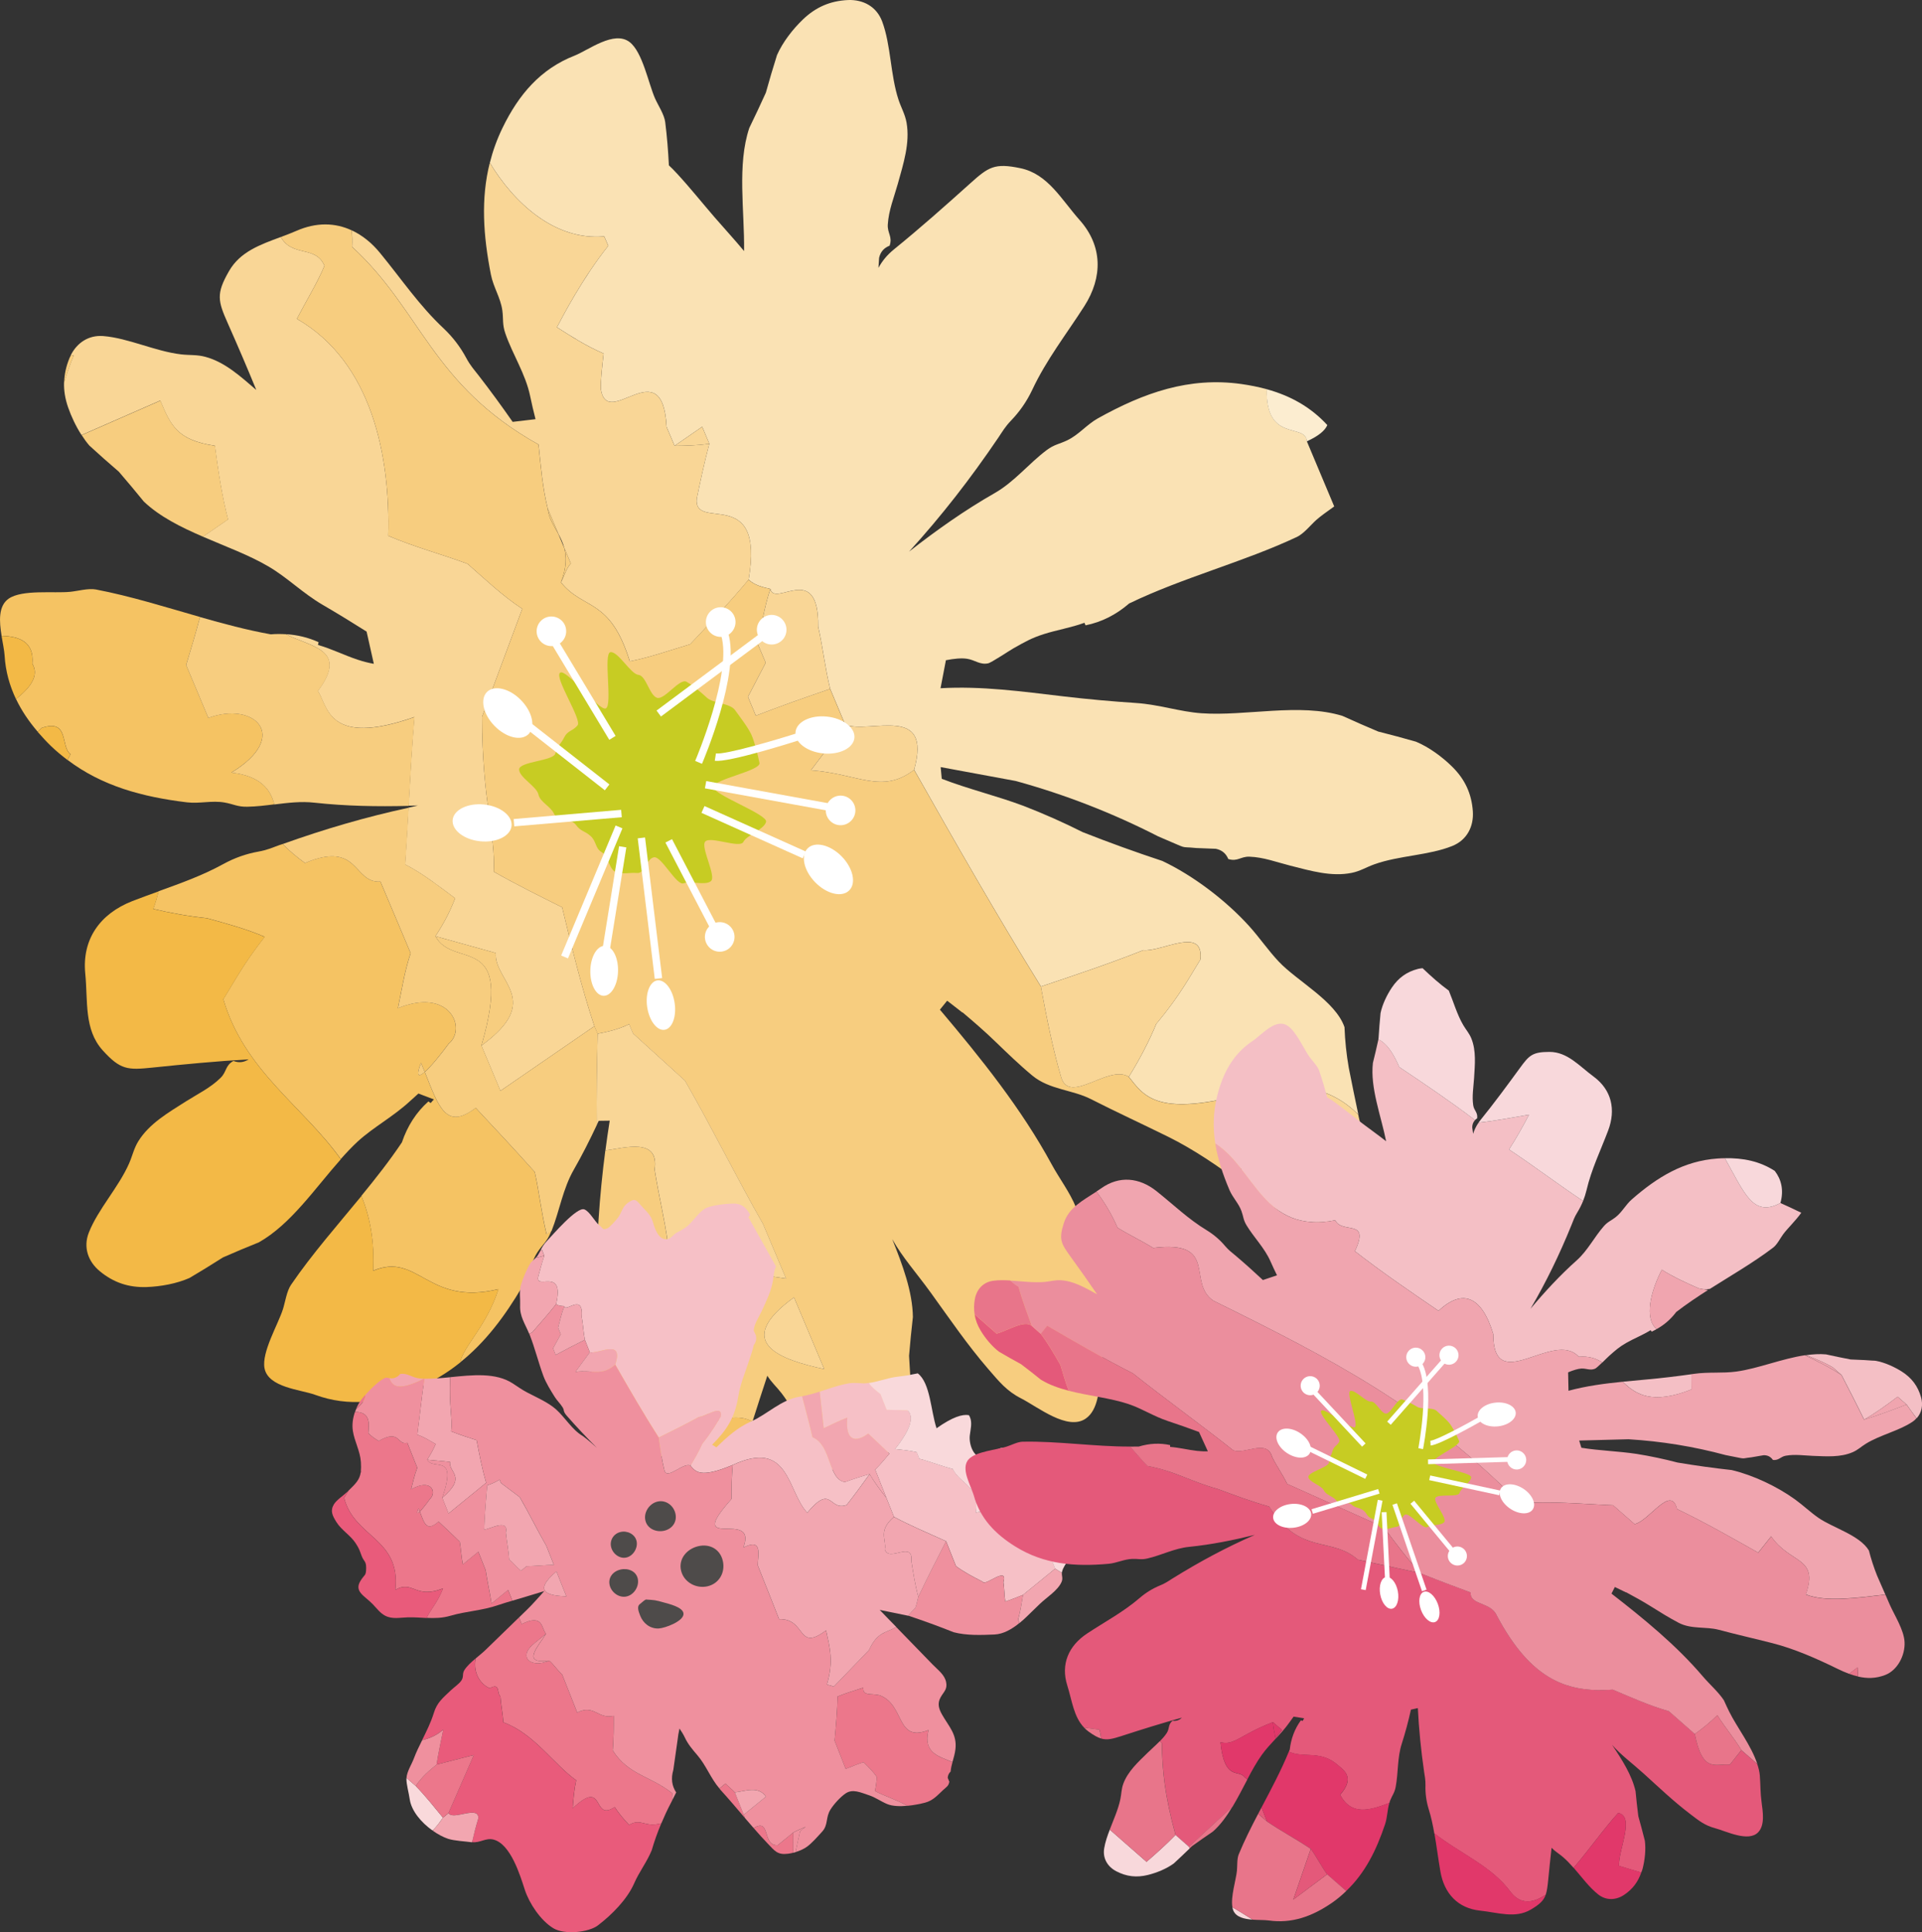 <?xml version="1.0" encoding="utf-8"?>
<!-- Generator: Adobe Illustrator 26.0.3, SVG Export Plug-In . SVG Version: 6.00 Build 0)  -->
<svg version="1.1" id="レイヤー_1" xmlns="http://www.w3.org/2000/svg" xmlns:xlink="http://www.w3.org/1999/xlink" x="0px"
	 y="0px" viewBox="0 0 521.55 524.33" style="enable-background:new 0 0 521.55 524.33;" xml:space="preserve">
<rect x="0" y="0" width="521.55" height="524.33" fill="#333333" stroke="none"/>
<style type="text/css">
	.st0{opacity:0.2;}
	.st1{fill-rule:evenodd;clip-rule:evenodd;fill:#B7964E;}
	.st2{fill:#B7964E;}
	.st3{fill-rule:evenodd;clip-rule:evenodd;fill:#333333;}
	.st4{fill:#333333;}
	.st5{fill:#FFFFFF;}
	.st6{fill:none;stroke:#B7964E;stroke-width:10;stroke-miterlimit:10;}
	.st7{fill:none;stroke:#B7964E;stroke-width:4;stroke-miterlimit:10;}
	.st8{fill:#FFFFFF;stroke:#B7964E;stroke-width:4;stroke-miterlimit:10;}
	
		.st9{fill:url(#SVGID_1_);stroke:url(#SVGID_00000073710242907880942640000008139002523251467693_);stroke-width:7;stroke-miterlimit:10;}
	.st10{fill:url(#SVGID_00000121281048953916284820000005072296145031076268_);stroke:#F4A4BB;stroke-miterlimit:10;}
	.st11{opacity:0.31;}
	.st12{clip-path:url(#SVGID_00000111896349177457863670000008101102999812686987_);}
	
		.st13{fill:url(#SVGID_00000083072832320095884270000015211998868905403793_);stroke:url(#SVGID_00000081607694255296923620000005178945025094722442_);stroke-width:7;stroke-miterlimit:10;}
	.st14{fill:url(#SVGID_00000047051825596321402190000000197239844478637491_);stroke:#29ABE2;stroke-miterlimit:10;}
	.st15{clip-path:url(#SVGID_00000072265815510831897840000010134092423913597849_);}
	.st16{fill-rule:evenodd;clip-rule:evenodd;fill:#FFFFFF;}
	.st17{opacity:0.8;}
	.st18{fill:none;}
	.st19{fill:#8BA991;}
	.st20{fill:#00421D;}
	.st21{fill:#638A6D;}
	.st22{fill:#427352;}
	.st23{fill:#1A5A37;}
	.st24{fill:#002900;}
	.st25{fill:#EA5C37;}
	.st26{fill:#F3A481;}
	.st27{fill:#E73E23;}
	.st28{fill:#ED774F;}
	.st29{fill:#F08F69;}
	.st30{fill:#FCE2B4;}
	.st31{fill:#F8BB45;}
	.st32{fill:#FBD897;}
	.st33{fill:#FACE7F;}
	.st34{fill:#FDEDD1;}
	.st35{fill:#F9C563;}
	.st36{fill:#F7B120;}
	.st37{fill:#A6BA62;}
	.st38{fill:#98AF48;}
	.st39{fill:#C2CF93;}
	.st40{fill:#D3DDB1;}
	.st41{fill:#E3E9CE;}
	.st42{fill:#B5C57D;}
	.st43{fill:#8AA52E;}
	.st44{fill:#F4BFC5;}
	.st45{fill:#E4597A;}
	.st46{fill:#F0A5AF;}
	.st47{fill:#EB8E9D;}
	.st48{fill:#F8D8DB;}
	.st49{fill:#E8758A;}
	.st50{fill:#E1386A;}
	.st51{fill:#C7CC23;}
	.st52{fill:#FAE2B4;}
	.st53{fill:#F9D696;}
	.st54{fill:#F5C363;}
	.st55{fill:#F7CD7F;}
	.st56{fill:#FCEDD0;}
	.st57{fill:#F3B946;}
	.st58{fill:#F6C0C6;}
	.st59{fill:#F2A6B0;}
	.st60{fill:#EC778B;}
	.st61{fill:#F9D9DB;}
	.st62{fill:#EF909E;}
	.st63{fill:#E95B7B;}
	.st64{fill:#4E4B4A;}
	.st65{fill:#E85377;}
	.st66{opacity:0.19;}
	.st67{fill:url(#SVGID_00000111170782465795459750000011453241865778848409_);}
	.st68{fill:url(#SVGID_00000150780562671606266340000001008837461003102378_);}
	.st69{fill:url(#SVGID_00000116194907463847579600000007099906247849898904_);}
	.st70{fill:url(#SVGID_00000142889233643919570280000002271223739897869976_);}
	.st71{fill:url(#SVGID_00000121998566356968442430000018118141195967806872_);}
	.st72{fill:url(#SVGID_00000171719128157145361400000006061603098852080539_);}
	.st73{fill:url(#SVGID_00000139974685668293520380000005200287266895636623_);}
	.st74{fill:url(#SVGID_00000123401202955854014970000009255173683430733753_);}
	.st75{fill:url(#SVGID_00000158019285722235463920000015222305764208824497_);}
	.st76{fill:url(#SVGID_00000096768642378653717490000010903266902360824996_);}
	.st77{fill:url(#SVGID_00000069365681879352198530000009535905371246752177_);}
	.st78{fill:url(#SVGID_00000073693799340335892470000012870847920641527439_);}
	.st79{fill:url(#SVGID_00000158714639399318310370000014764241280341711240_);}
	.st80{fill:url(#SVGID_00000026142977098855687240000010919885829693556659_);}
</style>
<g>
	<g>
		<g>
			<path class="st18" d="M354.6,119.77c2.46,5.89,4.94,11.78,7.42,17.66c3.2-2.33,6.61-4.96,7.54-7.61
				c1.79-5.04-5.54-9.95-8.16-13.13c-0.38-0.47-0.82-0.89-1.23-1.34C359.57,116.79,357.86,118.29,354.6,119.77z"/>
			<path class="st18" d="M153.11,148.66c-0.38-1.39-0.95-2.61-1.58-3.77C152.05,146.15,152.58,147.41,153.11,148.66z"/>
			<path class="st52" d="M297.94,113.51c-3.07,1.72-5.13,4.41-8.27,5.94c-2.24,1.09-3.56,1.12-5.67,2.71
				c-4.9,3.68-8.71,8.58-14.11,11.66c-8.06,4.6-15.75,10.04-23.2,15.86c8.83-9.7,16.67-19.79,24.22-30.93
				c1.08-1.6,1.8-2.91,3.46-4.64c2.32-2.41,4.25-5.18,5.72-8.29c3.9-8.3,9.19-14.99,14.14-22.72c5.05-7.89,4.99-16.37-1.28-23.41
				c-5-5.63-8.59-12.47-16.03-14.04c-7.03-1.48-8.68-0.35-13.65,4.12c-6.75,6.07-13.61,12.16-20.66,17.88
				c-1.98,1.61-3.24,3.23-4.23,5.03c0.06-0.9,0.12-1.81,0.17-2.71c0.37-1.61,1.32-2.71,2.85-3.3c0.85-2.45-0.63-3.37-0.49-5.73
				c0.23-3.87,1.69-7.38,2.72-11.06c1.53-5.51,3.34-11.07,2.37-16.61c-0.42-2.31-1.41-3.9-2.18-6.2
				c-2.23-6.78-2.04-14.83-4.44-21.25c-1.51-4.04-5.15-5.97-9.24-5.81c-4.87,0.21-8.82,1.95-12.31,5.32
				c-2.75,2.65-5.44,6.12-6.98,9.61c-1.07,3.39-2.08,6.79-3.03,10.22c-1.45,3.21-2.95,6.39-4.49,9.56
				c-3.36,10-1.27,22.46-1.42,33.41c-2.58-3.11-5.34-6.1-7.99-9.16c-3.39-3.92-6.65-8.02-10.18-11.84
				c-0.81-0.88-1.54-1.62-2.23-2.26c-0.2-3.94-0.51-7.86-1-11.74c-0.26-2.07-1.94-4.57-2.76-6.42c-1.78-4.03-3.38-12.58-6.89-15.29
				c-4.24-3.26-11.17,2.2-15,3.7c-9.17,3.6-15.07,10.49-19.47,19.53c-1.54,3.16-2.67,6.33-3.47,9.52
				c6.45,10.7,17.52,21.19,31.04,19.97c0.44,1.02,0.65,1.51,1.11,2.55c-6.97,8.74-12.31,19.03-13.94,22.11
				c3.99,2.54,7.94,5.09,12.67,7.13c-0.39,3.59-0.84,7.18-0.74,9.74c1.85,11.25,16.74-10.85,17.83,10.19
				c0.65,1.52,1.3,3.06,2.17,5.11c2.23-1.54,4.47-3.09,7.49-5.17l1.93,4.61c-1.49,5.65-2.44,10.27-3.4,14.87
				c-0.97,9.24,18.52-4.16,14.07,22.01c1.62,1.52,3.76,2.03,5.9,2.52c1.18,5.14,13.17-7.74,12.97,10.22
				c1.2,5.12,1.86,11.27,3.26,16.9c1.29,3.08,2.79,6.67,4.08,9.73c6.87,2.53,23.7-5.75,18.7,12.23
				c11.29,19.94,22.36,39.38,34.41,58.81c9.3-3.12,18.66-6.24,27.76-9.86c5.03,0.51,16.48-6.71,15.53,2.51
				c-2.86,4.62-5.54,9.76-11.98,17.48c-1.91,4.62-4.57,9.74-7.46,14.37c4.06,5.13,7.41,10.73,30.14,5
				c15.82-4.78,25.37-1.53,32.14,5.26c-0.89-4.24-1.77-8.47-2.6-12.71c-0.64-3.66-1.02-7.32-1.16-11.02
				c-2.45-7.1-12.8-12.45-17.83-17.78c-2.86-3.03-5.24-6.54-8.03-9.63c-6.28-6.95-15.17-13.72-23.57-17.69
				c-7.27-2.4-14.48-5.01-21.61-7.82c-5.24-2.64-10.59-5.01-16.04-7.12c-7.4-2.77-15.01-4.57-22.21-7.36l-0.29-3.17
				c6.8,1.25,13.59,2.51,20.38,3.77c13.41,3.69,26.3,8.71,38.66,15.04c9.02,3.8,5.23,2.62,10.29,3.15c1.78,0.07,3.56,0.14,5.34,0.21
				c1.62,0.33,2.75,1.25,3.37,2.77c2.48,0.79,3.36-0.7,5.72-0.63c3.87,0.13,7.41,1.5,11.13,2.44c5.54,1.4,11.15,3.07,16.65,1.95
				c2.3-0.46,3.87-1.51,6.14-2.32c6.74-2.41,14.77-2.4,21.14-4.97c4-1.61,5.85-5.29,5.59-9.37c-0.33-4.86-2.17-8.77-5.64-12.18
				c-2.71-2.67-6.26-5.27-9.78-6.75c-3.41-0.98-6.84-1.9-10.27-2.76c-3.26-1.37-6.48-2.78-9.69-4.24
				c-11.61-3.59-26.29,0.13-38.28-0.72c-5.9-0.42-11.39-2.35-17.69-2.78c-6.64-0.44-13.24-1.03-19.82-1.81
				c-11.25-1.32-22.11-2.84-33.28-2.2l1.46-7.6c2.21-0.43,4.24-0.63,5.75-0.39c2.15,0.33,3.46,1.69,5.69,1.24
				c0.9-0.18,5.96-3.57,6.89-4.08c3.15-1.77,4.87-2.78,8.21-3.85c3.59-1.15,7.38-1.74,11.05-3.08c0.1,0.24,0.2,0.46,0.3,0.69
				c4.33-0.87,8.27-2.85,11.83-5.93c14.65-7.07,30.98-11.22,45.52-18.05c1.89-0.89,3.76-3.27,5.26-4.61
				c1.21-1.08,3.01-2.33,4.87-3.67c-2.48-5.89-4.96-11.78-7.42-17.66c-0.22-5.11-11.26,0.49-10.85-14.15
				c-2.22-0.6-4.53-1.07-6.93-1.41C322.66,102.22,310.39,106.58,297.94,113.51z"/>
			<path class="st53" d="M146.14,120.63c0.65,6.12,1.09,11.77,2.51,17.42c0.99,2.36,1.93,4.6,2.88,6.84
				c0.63,1.16,1.21,2.37,1.58,3.77c0.58,1.39,1.17,2.79,1.78,4.23c-1.29,1.52-1.6,3.06-2.66,5.13c6.12,7.64,13.28,4.05,18.68,21.44
				c5.36-1.05,11.25-3.11,16.38-4.64c5.36-5.69,10.72-11.36,15.86-17.52c4.45-26.17-15.05-12.77-14.07-22.01
				c0.95-4.6,1.91-9.22,3.4-14.87c-3.63,0.51-6.52,0.54-9.43,0.56c-0.87-2.05-1.52-3.59-2.17-5.11
				c-1.09-21.04-15.97,1.06-17.83-10.19c-0.1-2.57,0.35-6.16,0.74-9.74c-4.73-2.03-8.68-4.59-12.67-7.13
				c1.62-3.08,6.96-13.37,13.94-22.11c-0.45-1.03-0.66-1.53-1.11-2.55c-13.52,1.22-24.59-9.27-31.04-19.97
				c-2.47,9.79-1.77,19.79,0.3,30.33c0.68,3.45,2.61,6.25,3.1,9.71c0.33,2.47-0.04,3.74,0.81,6.23c1.99,5.8,5.48,10.95,6.74,17.03
				c0.43,2.09,0.93,4.19,1.46,6.27l-6.21,0.73c-2.95-4.24-6-8.42-9.26-12.63c-1.19-1.53-2.21-2.62-3.34-4.73
				c-1.58-2.95-3.62-5.63-6.11-7.99c-6.69-6.27-11.43-13.38-17.26-20.47c-2.26-2.77-4.85-4.83-7.65-6.14
				c0.09,1.35,0.14,2.8,0.07,4.47C114.45,84.34,117.05,104.34,146.14,120.63z"/>
			<path class="st53" d="M123.5,243.76c-1.39,3.58-2.98,6.68-5.35,10.29c5.47,1.53,10.92,3.04,16.4,4.56
				c-0.62,7.67,13.12,12.74-3.92,25.11c1.72,4.09,3.44,8.18,5.16,12.29c8.25-5.67,17.24-11.87,25.5-17.55
				c-3.58-10.74-6.15-21.49-8.75-32.25c-6.11-3.06-12.27-6.1-18.56-9.67c0.53-10.26-3.15-18.94-3.17-42.03
				c3.63-9.75,7.26-19.52,10.91-29.3c-5.39-3.55-10.21-8.14-14.85-12.22c-6.87-2.55-14.45-4.57-21.54-7.6
				c0.61-21.55-4.38-47.15-24.77-58.87c2.68-5.15,5.55-9.75,7.49-14.4c-2.37-5.63-8.75-2.25-11.85-7.81
				c-5.57,2.07-11.02,3.98-14.04,9.23c-3.59,6.22-3.02,8.15-0.31,14.27c2.64,5.94,5.22,11.96,7.7,18.01c-4.27-3.66-8.5-7.57-13.85-9
				c-2.27-0.61-4.14-0.39-6.55-0.66c-7.1-0.84-14.3-4.42-21.13-4.97c-4-0.31-7.12,1.84-8.8,5.17c0.26,0.03,0.52,0.09,0.78,0.12
				c-1.07,2.58-1.89,4.98-2.62,7.32c-0.07,2.2,0.3,4.42,1.09,6.71c0.87,2.51,2.12,5.17,3.65,7.54c7.18-3.15,14.1-6.18,21.37-9.36
				c2.8,6.67,4.53,10.75,14.81,12.26c0.87,6.66,1.95,13.83,3.57,19.99c-2.26,1.56-4.54,3.12-6.82,4.69
				c6.19,2.68,12.62,5.02,17.89,8.14c5.1,3,9.16,7.16,14.61,10.35c4.04,2.35,8,4.79,11.93,7.27l1.96,8.74
				c-1.37-0.24-2.71-0.57-4.39-1.12c-3.58-1.18-7.01-2.93-10.76-4c0.07-0.26,0.12-0.5,0.16-0.75c-2.81-1.28-5.78-1.99-8.93-2.18
				c6.71,3.47,17.22,4.06,8.73,15.42c2.7,4.08,2.62,15.36,26.19,7.06c-0.69,8.11-1.12,16.02-1.57,24.08
				c0.85-0.02,1.69-0.02,2.54-0.06c-0.86,0.18-1.71,0.4-2.57,0.59c-0.27,5.04-0.57,10.14-0.92,15.4
				C114.91,237.13,119.34,240.69,123.5,243.76z"/>
			<path class="st53" d="M190.54,115.81c-3.02,2.08-5.26,3.64-7.49,5.17c2.9-0.03,5.79-0.05,9.43-0.56L190.54,115.81z"/>
			<path class="st54" d="M145.08,318c-5.47-6.13-10.74-11.72-16-17.37c-8.1,6.18-10.03-0.29-13.82-9.75
				c-1.71,1.5-2.44,1.21-1.02-2.48c0.36,0.85,0.69,1.67,1.02,2.48c1.61-1.41,4.09-4.4,6.48-7.66c5.05-4.12,0.3-15.4-13.77-9.65
				c1-4.68,1.73-9.77,3.45-14.93c-2.79-6.63-5.39-12.76-8.2-19.42c-7.47,0.52-5.69-11.27-20.48-5.04c-2.06-1.5-4.23-3.29-6.06-5.15
				c-0.33,0.12-0.65,0.21-1,0.34c-1.83,0.67-3.18,1.29-5.55,1.72c-3.28,0.58-6.47,1.7-9.48,3.35c-5.75,3.16-11.61,5.23-17.61,7.4
				c-0.37,1.47-0.81,3.03-1.45,4.79c4.28,1.03,9.55,2,14.57,2.52c5.47,1.5,10.96,3.01,15.66,5.06c-5.67,7.18-8.33,12.31-11.22,16.93
				c5.7,19.47,21.7,29.12,31.87,43.38c1.51-1.69,3.03-3.32,4.6-4.77c4.38-3.99,9.54-6.66,14.18-10.94c0.76-0.7,1.53-1.37,2.29-2.07
				l4.2,1.6c-0.3,0.32-0.6,0.64-0.88,0.99c-0.2-0.15-0.41-0.3-0.61-0.45c-3.29,2.94-5.68,6.64-7.19,11.11
				c-3.36,5.02-7.14,9.81-11,14.52c2.33,5.71,3.59,12.28,3.19,20.3c12.34-5.18,14.68,9.7,34,5c-3.3,10.29-9.66,15.62-10.34,19.85
				c6.81-5.46,12.11-12.51,16.86-20.61c1.8-3.05,2.2-6.41,4.12-9.32c1.38-2.08,2.51-2.77,3.52-5.21c0.07-0.18,0.14-0.36,0.21-0.54
				c-0.44,0.3-0.91,0.62-1.33,0.91C146.92,329.27,146.25,323.13,145.08,318z"/>
			<path class="st54" d="M62.78,209.64c16.17-9.81,6.28-19.49-6.24-14.84c-1.94-4.61-4.09-9.73-6.03-14.35
				c1.34-4.39,2.64-8.76,3.77-13.03c-9.45-2.7-18.84-5.66-28.26-7.46c-2.05-0.39-4.96,0.44-6.96,0.63c-4.4,0.45-13-0.67-16.68,1.84
				c-2.9,1.99-2.58,6.24-1.95,10.1c5,0.14,8.87,1.72,8.36,7.59c1.98,3.31-0.77,6.64-4.44,9.57c1.5,3.15,3.49,6.09,5.89,8.88
				c0.36-0.35,0.68-0.65,1.06-1.04c7.61-2.61,5.04,5.11,7.85,7.13c-0.31,0.55-0.54,1.04-0.81,1.56c9.35,7.08,20.27,10.03,32.4,11.5
				c3.5,0.41,6.75-0.56,10.2,0.05c2.44,0.43,3.54,1.2,6.17,1.14c2.45-0.04,4.9-0.34,7.33-0.65
				C73.41,214.12,70.57,210.53,62.78,209.64z"/>
			<path class="st54" d="M193,386c-3.66-8.68-7.54-17.9-11.21-26.61c-3.74,2.58-7.46,5.14-11.21,7.72
				c-1.74-8.7-4.01-16.39-5.73-25.1c-0.9-2.13-1.85-4.36-2.79-6.61c-0.07,0.38-0.13,0.77-0.24,1.21c-0.77,3.25-1.03,6.61-0.72,10.04
				c0.83,9.13-0.34,17.58-0.68,26.76c-0.19,5.13,1.09,9.61,3.7,13.11c0.39,0.03,0.72,0.08,1.13,0.1l0.9,2.15
				c1.94,1.78,4.32,3.23,7.22,4.17c7.17,2.32,13.73,6.4,20.93,3.99c6.82-2.28,7.66-4.1,9.69-10.47c0.07-0.22,0.15-0.44,0.22-0.66
				C201.96,384.43,198.58,384.1,193,386z"/>
			<path class="st55" d="M112.49,194.58c-23.57,8.3-23.48-2.98-26.19-7.06c8.48-11.36-2.02-11.94-8.73-15.42
				c-1.34-0.08-2.7-0.09-4.1,0.03c-6.45-1.16-12.84-2.87-19.19-4.69c-1.13,4.27-2.44,8.64-3.77,13.03
				c1.94,4.62,4.09,9.74,6.03,14.35c12.53-4.66,22.41,5.02,6.24,14.84c7.8,0.88,10.63,4.48,11.65,8.64
				c3.62-0.44,7.25-0.91,10.95-0.48c8.4,0.92,16.96,1.08,25.55,0.86C111.36,210.6,111.8,202.68,112.49,194.58z"/>
			<path class="st55" d="M306.3,292.22c-5.38-3.56-16.08,7.76-18.35,0.08c-2.27-7.69-3.99-16.39-5.5-24.59
				c-12.05-19.43-23.11-38.88-34.41-58.81c-8.78,6.7-15.02,1.09-27.99,0.12c3.1-4.12,6.2-8.23,9.29-12.35
				c-1.29-3.06-2.78-6.65-4.08-9.73c-7.61,2.6-13.51,4.68-20.17,7.27c-0.64-1.52-1.28-3.08-2.13-5.13c1.62-3.1,3.21-6.15,4.82-9.25
				c-0.65-1.54-1.3-3.06-2.18-5.1c0.98-4.63,1.73-9.76,3.43-14.91c-2.13-0.48-4.28-1-5.9-2.52c-5.14,6.16-10.5,11.83-15.86,17.52
				c-5.13,1.53-11.02,3.59-16.38,4.64c-5.41-17.4-12.56-13.8-18.68-21.44c1.55-4,1.53-6.94,0.88-9.36
				c-0.54-1.25-1.06-2.52-1.58-3.77c-1.23-2.27-2.61-4.29-2.88-6.84c-1.42-5.65-1.85-11.3-2.51-17.42
				c-29.09-16.29-31.69-36.29-50.58-53.64c0.06-1.67,0.02-3.12-0.07-4.47c-4.54-2.13-9.67-2.23-15.01,0.11
				c-1.4,0.61-2.83,1.15-4.26,1.68c3.09,5.56,9.47,2.18,11.85,7.81c-1.94,4.66-4.81,9.25-7.49,14.4
				c20.39,11.72,25.38,37.32,24.77,58.87c7.09,3.03,14.67,5.05,21.54,7.6c4.64,4.08,9.47,8.67,14.85,12.22
				c-3.64,9.78-7.28,19.54-10.91,29.3c0.02,23.09,3.7,31.77,3.17,42.03c6.3,3.58,12.45,6.61,18.56,9.67
				c2.59,10.76,5.17,21.5,8.75,32.25c0.21,0.52,0.63,1.54,0.86,2.05c2.7-0.53,5.35-1.05,8.57-2.59c0.42,1.03,0.84,2.05,1.08,2.55
				c4.56,4.13,9.5,8.64,14.05,12.76c7.34,12.77,13.89,26.1,21.19,38.89c2.16,5.1,4.1,9.71,6.26,14.83
				c-6.23-1.01-13.19-1.5-19.43-2.48c-1.49,1.04-2.98,2.05-3.75,2.59c-3.23-3.06-5.7-6.66-8.91-9.72
				c-0.87-6.66-2.47-12.81-3.58-19.97c1.3-8.78-8.08-5.89-13.37-5.18c-0.8,6.12-1.42,12.3-1.83,18.66c-0.1,1.58-0.12,2.88-0.4,4.56
				c0.94,2.25,1.89,4.48,2.79,6.61c1.73,8.71,3.99,16.4,5.73,25.1c3.74-2.58,7.47-5.14,11.21-7.72c3.68,8.71,7.56,17.94,11.21,26.61
				c5.58-1.9,8.96-1.58,11.21-0.21c1.32-4.16,2.66-8.34,4.04-12.49c1.12,1.8,2.48,2.97,3.87,4.76c4.37,5.65,6.85,13.31,11.25,18.56
				c2.76,3.31,6.85,3.94,10.64,2.41c4.53-1.82,7.66-4.76,9.85-9.11c1.7-3.4,3.08-7.57,3.39-11.38c-0.13-3.55-0.29-7.1-0.54-10.64
				c0.29-3.51,0.64-7.02,1.04-10.52c-0.1-6.94-2.79-14.1-5.61-21.16c2.77,4.99,6.6,9.19,10.5,14.6c5.15,7.13,9.82,14.01,15.54,20.64
				c2.95,3.41,5.02,6.01,8.91,7.98c4.57,2.34,12.65,8.9,17.57,5.49c3.42-2.36,3.66-8.07,3.96-11.84c0.34-4.4,1.05-7.04,1.61-11.31
				c1.19-9.03-4.8-20.28-7.01-28.91c-0.43-1.73-0.83-3.48-1.21-5.23c-1.62-4.06-4.57-7.94-6.6-11.69
				c-8.15-15.04-19.16-28.77-30.33-41.98l1.97-2.43l4.17,3.24l-0.02-0.1c3.05,2.59,6.08,5.18,8.91,7.94
				c3.18,3.07,6.73,6.5,10.08,9.26c4.63,3.82,10.87,3.81,15.88,6.37c6.83,3.48,14.07,6.81,20.91,10.19
				c6.95,3.43,13.74,8.07,20.06,12.82c-0.52-7.97-0.82-15.51-0.62-24.01C313.71,302.95,310.36,297.35,306.3,292.22z M223.66,371.52
				c-11.69-2.53-25.23-7.09-8.2-19.47C218.27,358.72,220.85,364.87,223.66,371.52z"/>
			<path class="st55" d="M161.31,278.45c-8.26,5.69-17.26,11.88-25.5,17.55c-1.72-4.12-3.44-8.21-5.16-12.29
				c9.06-31.32-7.65-20.48-12.49-29.67c2.37-3.61,3.96-6.7,5.35-10.29c-4.16-3.07-8.59-6.63-13.53-9.17
				c0.36-5.26,0.65-10.36,0.92-15.4c-11.57,2.51-22.75,5.76-34.2,9.86c1.82,1.86,3.99,3.64,6.06,5.15
				c14.78-6.23,13.01,5.56,20.48,5.04c2.81,6.66,5.41,12.79,8.2,19.42c-1.72,5.16-2.45,10.25-3.45,14.93
				c14.07-5.75,18.81,5.52,13.77,9.65c-2.39,3.25-4.87,6.24-6.48,7.66c3.79,9.46,5.72,15.93,13.82,9.75
				c5.26,5.64,10.53,11.23,16,17.37c1.18,5.13,1.84,11.26,3.24,16.93c0.42-0.28,0.89-0.6,1.33-0.91c2.19-5.51,3.05-11.45,6.06-16.67
				c2.23-3.89,4.27-7.93,6.2-12.04c-0.06-7.96,0.04-16.53,0.26-24.8C161.95,279.99,161.52,278.97,161.31,278.45z"/>
			<path class="st55" d="M151.53,144.9c-0.94-2.24-1.89-4.49-2.88-6.84C148.92,140.6,150.3,142.63,151.53,144.9z"/>
			<path class="st55" d="M134.56,258.61c-5.49-1.53-10.94-3.04-16.4-4.56c4.84,9.19,21.55-1.65,12.49,29.67
				C147.68,271.35,133.94,266.28,134.56,258.61z"/>
			<path class="st55" d="M153.11,148.66c0.65,2.42,0.66,5.36-0.88,9.36c1.06-2.07,1.37-3.61,2.66-5.13
				C154.28,151.45,153.69,150.05,153.11,148.66z"/>
			<path class="st55" d="M115.26,290.89c-0.33-0.81-0.66-1.63-1.02-2.48C112.82,292.1,113.55,292.39,115.26,290.89z"/>
			<path class="st56" d="M354.6,119.77c3.27-1.48,4.97-2.97,5.58-4.42c-4.53-4.93-10.06-7.97-16.43-9.73
				C343.34,120.25,354.37,114.66,354.6,119.77z"/>
			<path class="st57" d="M164.11,386.52c0.61,0.81,1.29,1.55,2.03,2.25l-0.9-2.15C164.83,386.6,164.5,386.55,164.11,386.52z"/>
			<path class="st57" d="M101.27,344.84c0.4-8.02-0.86-14.59-3.19-20.3c-6.56,7.99-13.41,15.76-19.1,24.09
				c-1.19,1.73-1.59,4.72-2.21,6.65c-1.34,4.19-5.82,11.65-4.99,16.01c1.01,5.25,9.82,5.78,13.69,7.19
				c9.24,3.39,18.23,2.15,27.52-1.7c4.5-1.86,8.42-4.27,11.94-7.1c0.68-4.24,7.04-9.56,10.34-19.85
				C115.95,354.54,113.61,339.66,101.27,344.84z"/>
			<path class="st57" d="M8.78,180.14c0.52-5.87-3.36-7.45-8.36-7.59c0.33,2,0.74,3.91,0.83,5.31c0.25,4.32,1.37,8.22,3.09,11.85
				C8.02,186.78,10.76,183.44,8.78,180.14z"/>
			<path class="st57" d="M60.62,271.17c2.89-4.62,5.55-9.75,11.22-16.93c-4.7-2.05-10.18-3.56-15.66-5.06
				c-5.03-0.52-10.3-1.5-14.57-2.52c0.64-1.76,1.08-3.32,1.45-4.79c-2.37,0.86-4.76,1.72-7.18,2.66
				c-8.71,3.42-13.67,10.31-12.74,19.69c0.74,7.49-0.38,15.13,4.72,20.79c4.82,5.33,6.81,5.38,13.47,4.69
				c8.67-0.9,17.45-1.74,26.14-2.24c-1.3,0.84-2.67,1-4.12,0.43c-2.27,1.25-1.79,2.92-3.48,4.58c-2.75,2.72-6.19,4.36-9.43,6.41
				c-4.82,3.07-9.88,5.98-12.87,10.75c-1.24,1.99-1.57,3.84-2.53,6.06c-2.88,6.55-8.41,12.39-10.93,18.77
				c-1.59,4.02-0.18,7.89,2.97,10.49c3.76,3.11,7.86,4.46,12.71,4.3c3.81-0.13,8.14-0.92,11.63-2.46c3.06-1.81,6.08-3.66,9.08-5.58
				c3.22-1.42,6.47-2.78,9.74-4.09c8.7-4.91,15.25-14.69,22.24-22.54C82.32,300.28,66.32,290.64,60.62,271.17z"/>
			<path class="st57" d="M11.28,197.55c-0.37,0.39-0.7,0.69-1.06,1.04c1.12,1.29,2.3,2.57,3.58,3.82c1.46,1.41,2.98,2.65,4.52,3.83
				c0.27-0.52,0.5-1.01,0.81-1.56C16.33,202.66,18.89,194.94,11.28,197.55z"/>
			<path class="st53" d="M248.05,208.9c5.01-17.98-11.83-9.7-18.7-12.23c-3.1,4.12-6.19,8.23-9.29,12.35
				C233.03,209.99,239.27,215.6,248.05,208.9z"/>
			<path class="st53" d="M306.3,292.22c2.88-4.63,5.55-9.75,7.46-14.37c6.44-7.72,9.12-12.86,11.98-17.48
				c0.95-9.22-10.5-2-15.53-2.51c-9.1,3.62-18.46,6.74-27.76,9.86c1.52,8.2,3.24,16.9,5.5,24.59
				C290.23,299.98,300.93,288.66,306.3,292.22z"/>
			<path class="st53" d="M223.66,371.52c-2.81-6.65-5.39-12.8-8.2-19.47C198.43,364.43,211.97,368.99,223.66,371.52z"/>
			<path class="st53" d="M336.44,297.22c-0.2,8.51,0.1,16.04,0.62,24.01c1.45,1.09,2.89,2.17,4.28,3.26
				c5.86,4.6,11.66,8.11,19.35,6.83c5.38-0.89,9.86-6.28,10.76-11.81c0.82-4.99-1.78-11.8-2.78-16.55
				c-0.04-0.17-0.06-0.32-0.09-0.49C361.82,295.69,352.27,292.44,336.44,297.22z"/>
			<path class="st55" d="M19.25,96.37c-0.12,0.25-0.25,0.48-0.37,0.74c-0.94,2.26-1.42,4.47-1.47,6.7c0.73-2.34,1.55-4.74,2.62-7.32
				C19.77,96.47,19.51,96.41,19.25,96.37z"/>
			<path class="st55" d="M58.34,120.97c-10.29-1.5-12.01-5.59-14.81-12.26c-7.27,3.17-14.19,6.21-21.37,9.36
				c0.65,1.01,1.35,1.99,2.1,2.85c2.61,2.4,5.27,4.75,7.98,7.07c2.29,2.66,4.56,5.37,6.78,8.1c4.31,4.11,10.09,6.98,16.07,9.55
				c2.28-1.57,4.56-3.13,6.82-4.69C60.28,134.8,59.21,127.62,58.34,120.97z"/>
			<path class="st53" d="M177.65,317.37c1.11,7.16,2.71,13.31,3.58,19.97c3.22,3.06,5.69,6.66,8.91,9.72
				c0.77-0.54,2.25-1.55,3.75-2.59c6.25,0.98,13.2,1.47,19.43,2.48c-2.16-5.13-4.1-9.73-6.26-14.83
				c-7.3-12.79-13.85-26.12-21.19-38.89c-4.55-4.12-9.49-8.63-14.05-12.76c-0.24-0.5-0.65-1.52-1.08-2.55
				c-3.22,1.53-5.88,2.06-8.57,2.59c-0.22,8.27-0.33,16.84-0.26,24.8c0.18-0.39,0.38-0.78,0.56-1.17l2.98-0.04
				c-0.42,2.69-0.82,5.38-1.17,8.09C169.57,311.48,178.95,308.59,177.65,317.37z"/>
			<path class="st53" d="M207.79,179.83c-1.61,3.1-3.2,6.15-4.82,9.25c0.86,2.05,1.49,3.61,2.13,5.13
				c6.66-2.59,12.56-4.67,20.17-7.27c-1.4-5.63-2.06-11.78-3.26-16.9c0.2-17.96-11.79-5.08-12.97-10.22
				c-1.7,5.15-2.45,10.28-3.43,14.91C206.49,176.77,207.14,178.3,207.79,179.83z"/>
		</g>
		<g>
			<path class="st51" d="M156.28,223.83c-1.34-1.84-5.06-1.02-5.94-3.01c-0.92-2.04-3.79-3.13-4.24-5.26
				c-0.46-2.15-5.23-4.62-5.23-6.76c0.01-2.17,9.36-2.3,9.83-4.35c0.49-2.05,1.51-2.53,2.43-4.41c0.92-1.83,2.25-1.61,3.59-3.2
				c1.3-1.53-6.43-13.08-4.73-14.29c1.69-1.22,10.52,10.43,12.39,9.69c1.92-0.77-0.74-14.98,1.27-15.27
				c2.09-0.28,5.48,5.96,7.57,6.15c2.11,0.2,3.01,5.58,5.08,6.24c2.02,0.66,6.14-5.45,8.02-4.34c1.89,1.1,3.93,2.86,5.57,4.37
				c1.63,1.47,6.21,1.43,7.54,3.27c1.33,1.85,3.55,4.7,4.46,6.69c0.91,2.05,1.76,5.53,2.2,7.66c0.45,2.15-12.49,4.42-12.49,6.56
				c-0.03,2.14,14.75,7.39,14.28,9.44c-0.47,2.06-5.25,3.59-6.16,5.46c-0.92,1.85-9.03-1.68-10.36-0.09
				c-1.32,1.54,3.2,9.54,1.51,10.77c-1.68,1.21-5.47-0.22-7.34,0.54c-1.93,0.77-5.98-7.35-8.03-7.06c-2.06,0.3-2.5,4.47-4.6,4.27
				c-2.1-0.19-3.63,0.43-5.68-0.24c-2.04-0.66-2-4.27-3.91-5.39c-1.87-1.09-1.38-2.89-3.05-4.41
				C158.64,225.41,157.6,225.67,156.28,223.83z"/>
			<polygon class="st5" points="191.17,218.73 218.66,231.07 217.82,232.91 190.35,220.57 			"/>
			<path class="st5" d="M221.22,239.43c-3.1-3.17-4.02-7.31-2.03-9.25c1.97-1.94,6.1-0.95,9.21,2.22c3.11,3.18,4.01,7.33,2.01,9.25
				C228.43,243.59,224.32,242.6,221.22,239.43z"/>
			<path class="st5" d="M134.21,197c-3.11-3.17-4.01-7.32-2.04-9.25c1.99-1.94,6.11-0.94,9.2,2.23c3.11,3.18,4.02,7.31,2.03,9.25
				C141.42,201.17,137.3,200.17,134.21,197z"/>
			<path class="st5" d="M130.33,228.29c-4.43-0.44-7.76-3.05-7.5-5.81c0.29-2.75,4.1-4.62,8.51-4.17c4.4,0.44,7.76,3.05,7.48,5.8
				C138.54,226.85,134.74,228.74,130.33,228.29z"/>
			<path class="st5" d="M223.35,204.44c-4.42-0.45-7.78-3.04-7.48-5.8c0.27-2.75,4.06-4.65,8.49-4.19c4.4,0.44,7.77,3.04,7.49,5.81
				C231.56,203.02,227.75,204.89,223.35,204.44z"/>
			<polygon class="st5" points="173.05,227.49 175.04,227.26 179.68,265.41 177.68,265.64 			"/>
			<polygon class="st5" points="180.57,228.63 182.36,227.71 195.26,252.48 193.49,253.41 			"/>
			<polygon class="st5" points="191.65,211.95 226.59,218.3 226.22,220.27 191.28,213.92 			"/>
			<path class="st5" d="M194.28,204.44c2.38,0.4,15.45-3.37,23.14-5.84l0.61,1.9c-2.09,0.66-20.44,6.53-24.07,5.93L194.28,204.44z"
				/>
			<path class="st5" d="M195.67,172.35l1.91-0.6c3.4,10.84-6.66,34.51-7.09,35.51l-1.85-0.78
				C188.76,206.23,198.83,182.47,195.67,172.35z"/>
			<polygon class="st5" points="206.36,171.82 207.55,173.44 179.36,194.43 178.16,192.82 			"/>
			<polygon class="st5" points="149.73,174.85 151.45,173.81 167.05,199.7 165.33,200.75 			"/>
			<polygon class="st5" points="167.99,229.63 169.96,229.95 164.88,261.5 162.9,261.19 			"/>
			
				<rect x="141.59" y="240.97" transform="matrix(0.386 -0.922 0.922 0.386 -124.55 296.822)" class="st5" width="38.27" height="2.01"/>
			<polygon class="st5" points="139.39,222.25 168.55,219.75 168.73,221.76 139.55,224.24 			"/>
			<polygon class="st5" points="143.97,196.11 165.36,212.86 164.13,214.45 142.74,197.69 			"/>
			<path class="st5" d="M224.85,222.27c-1.32-1.81-0.9-4.31,0.9-5.61c1.8-1.3,4.3-0.9,5.61,0.9c1.3,1.81,0.88,4.31-0.91,5.6
				C228.66,224.47,226.15,224.07,224.85,222.27z"/>
			<path class="st5" d="M206.15,173.23c-1.31-1.8-0.91-4.31,0.91-5.61c1.8-1.3,4.3-0.9,5.59,0.91c1.3,1.8,0.91,4.31-0.9,5.61
				C209.95,175.43,207.44,175.03,206.15,173.23z"/>
			<path class="st5" d="M146.38,173.65c-1.3-1.79-0.89-4.3,0.89-5.6c1.8-1.3,4.31-0.89,5.62,0.9c1.28,1.79,0.88,4.31-0.91,5.6
				C150.2,175.87,147.68,175.46,146.38,173.65z"/>
			<path class="st5" d="M192.31,171.15c-1.3-1.8-0.89-4.31,0.91-5.62c1.8-1.28,4.31-0.88,5.61,0.91c1.3,1.8,0.89,4.32-0.9,5.62
				C196.13,173.36,193.62,172.97,192.31,171.15z"/>
			<path class="st5" d="M192.05,256.59c-1.31-1.79-0.91-4.31,0.9-5.6c1.81-1.3,4.31-0.9,5.61,0.9c1.3,1.8,0.89,4.31-0.9,5.61
				C195.85,258.79,193.34,258.39,192.05,256.59z"/>
			<path class="st5" d="M175.62,273.3c-0.55-3.7,0.69-6.95,2.73-7.26c2.06-0.3,4.18,2.44,4.72,6.14c0.55,3.71-0.67,6.96-2.73,7.26
				C178.29,279.76,176.19,277.01,175.62,273.3z"/>
			<path class="st5" d="M160.19,263.34c0.08-3.74,1.84-6.73,3.92-6.68c2.07,0.05,3.69,3.11,3.6,6.86c-0.08,3.75-1.84,6.74-3.92,6.7
				C161.71,270.16,160.1,267.09,160.19,263.34z"/>
		</g>
	</g>
	<g>
		<g>
			<path class="st18" d="M254.14,387.57c4.31-3.04,6.97-3.86,8.78-3.56c-1.41-2.53-4.5-4.21-6.06-6.67
				c-2.32-3.64-3.89-5.28-7.8-4.68C252.47,375.32,252.56,382.8,254.14,387.57z"/>
			<path class="st18" d="M272.71,406.36c1.61-0.5,2.95-0.65,4.12-0.62c0.82-3.24,1.46-5.86,0.22-9.16
				c-0.86-2.26-1.84-3.32-3.95-3.67c-0.05-0.01-0.08,0-0.13-0.01C273.28,397.08,270.88,402.56,272.71,406.36z"/>
			<path class="st18" d="M117.32,496.69c0.06,0.04,0.11,0.07,0.16,0.11c0.02-0.07,0.04-0.15,0.06-0.22
				C117.47,496.62,117.4,496.65,117.32,496.69z"/>
			<path class="st58" d="M229.92,384.68c-0.64,6.42,2.3,6.84,5.68,4.33c1.87,1.78,3.88,3.67,5.75,5.45
				c-1.36,1.58-2.43,2.92-3.86,4.32c0.99,2.49,2.05,5.16,3.03,7.66c0.71,1.77,1.34,3.38,2.06,5.16c4.54,2.42,9.31,4.42,14.15,6.61
				c0.92,2.31,1.76,4.45,2.69,6.77c2.26,1.68,4.75,2.95,7.24,4.23c0.57,1.42,6.97-4.51,5.63,0.13c0.26,1.67,0.23,3.58,0.5,5.25
				c1.4-0.44,3.12-1.14,4.83-1.82c3.01-2.45,5.71-4.66,8.73-7.12c-0.98-2.49-2.04-5.17-3.03-7.66c-6.93,2.58-3.09-8.8-9.8-5.68
				c-1.17-0.94-2.27-1.7-3.2-3.04c-1.78,0.5-3.64,0.83-5.5,1.17c1.11-7.26-4.21-7.64-6.27-11.84c-3.1-0.77-5.96-1.98-9.06-2.76
				c-0.21-0.53-0.42-1.07-0.7-1.78c-1.77-0.44-3.84-0.65-5.9-0.84c4.25-5.34,5.27-8.78,3.39-10.54c-1.98-0.04-3.65-0.08-5.63-0.12
				c-0.56-1.42-1.06-2.67-1.69-4.27c-1.15-0.93-2.24-1.68-3.17-3.02c-0.63,0.08-1.25,0.15-1.84,0.1c-2.01-0.12-2.86-0.21-4.81,0.24
				c-2.24,0.51-4.45,1.29-6.69,2.01c0.36,3.37,0.74,6.67,1.09,9.93C225.5,386.63,227.84,385.45,229.92,384.68z"/>
			<path class="st58" d="M147.68,340.73c-0.71,2.23-1.18,4.03-1.66,5.83c-0.59,3.55,7.22-2.82,4.89,7.33
				c0.59,0.46,1.4,0.51,2.21,0.55c0.33,1.86,5.25-3.81,4.74,2.97c0.35,1.84,0.45,4.11,0.85,6.14c0.42,1.07,0.92,2.32,1.33,3.39
				c2.59,0.48,9.26-3.78,6.9,3.34c3.87,6.74,7.66,13.31,11.82,19.81c3.66-1.81,7.32-3.61,10.91-5.6c1.92-0.14,6.5-3.64,5.91-0.1
				c-1.2,1.93-2.36,4.04-5.02,7.39c-0.85,1.87-1.99,3.98-3.21,5.92c1.44,1.65,2.59,3.54,11.47-0.17
				c15.45-7.17,14.73,7.08,20.23,12.96c6.75-8.09,5.86-0.3,10.7-2.12c2.12-2.68,4.17-5.52,6.23-8.37c-2.17,0.58-4.62,1.4-6.7,2.16
				c-4.66-0.69-3.59-10.05-8.81-12.16c-0.86-3.78-1.88-7.43-2.83-11.14c-0.19,0.03-0.36,0.09-0.54,0.12
				c-5.27,0.87-8.67,4.7-13.34,6.77c-3.62,1.6-6.55,4.26-9.36,7c-0.38-0.24-0.77-0.48-1.16-0.71c3.84-3.86,6.14-7.15,7.1-13.12
				c0.57-3.49,1.94-6.62,3.07-10.12c0.42-1.3,0.84-2.46,1.13-3.81c0.6-0.78,0.79-1.66,0.57-2.64c-0.19-0.42-0.39-0.84-0.58-1.26
				c0.04-1.73,1.46-3.76,2.15-5.28c1.26-2.74,2.56-5.32,3.07-8.33c0.24-1.44,0.21-2.56,0.82-3.82l-7.47-13.34
				c0.16-0.23,0.31-0.46,0.47-0.69c-1.15-2.11-2.48-3.09-4.68-3.04c-1.81,0.04-6.1,0.47-7.62,1.4c-1.57,0.95-2.98,3.07-4.33,4.34
				c-1.26,1.19-2.15,1.49-3.45,2.25c-0.7,0.41-1.41,1.47-2.21,1.65c-2.39,0.53-3.5-2.56-3.97-4.19c-0.54-1.92-1.26-2.72-2.71-4.22
				c-1.81-1.86-1.97-3.01-4.15-1.48c-1.69,1.18-1.67,2.72-2.82,4.16c-0.5,0.62-2.15,2.58-2.86,2.84c-1.34,0.51-1,0.04-2.07-0.8
				c-1.33-1.03-2.61-3.75-4.12-4.36c-2-0.82-8.66,7-10.12,8.52c-1.01,1.05-1.37,1.82-1.87,2.77c0.17-0.14,0.3-0.24,0.47-0.38
				L147.68,340.73z"/>
			<path class="st59" d="M150.91,353.9c2.34-10.16-5.48-3.79-4.89-7.33c0.48-1.8,0.96-3.6,1.66-5.83c-0.85,0.26-1.59,0.44-2.3,0.59
				c-0.5,0.49-1.09,0.92-1.49,1.52c-0.93,1.44-2.1,4.28-2.56,5.95c-0.46,1.67-0.11,3.71-0.19,5.41c-0.14,3.03,1.32,4.93,2.46,7.73
				c0.26-0.12,0.53-0.25,0.79-0.37C146.59,359.07,148.79,356.56,150.91,353.9z"/>
			<path class="st59" d="M118.22,391.86c-0.62,1.44-1.31,2.72-2.3,4.24l6.2,0.6c-0.42,2.93,4.74,3.91-2.11,9.73
				c0.56,1.43,1.13,2.84,1.69,4.27c3.3-2.69,6.92-5.64,10.23-8.34c-1.12-3.8-1.86-7.67-2.6-11.55c-2.28-0.74-4.57-1.46-6.91-2.39
				c0.44-3.75-0.65-6.74-0.25-14.7c-2.46,0.25-4.85,0.46-7.02,0.4c-0.75,5.09-1.22,9.93-1.92,15.19
				C115.07,389.94,116.69,390.99,118.22,391.86z"/>
			<path class="st59" d="M115.08,374.12c-0.34,0-0.68-0.02-1.02-0.04c-2.21-0.18-3.48-1.59-5.47-1.24c-0.61,0.75-1.38,1.15-2.31,1.2
				c-0.22-0.04-0.44-0.05-0.66-0.08C106.31,375.61,107.25,378.09,115.08,374.12z"/>
			<path class="st59" d="M147.05,339.13c-0.17,0.14-0.3,0.25-0.47,0.38c-0.19,0.36-0.4,0.75-0.68,1.19
				c-0.15,0.22-0.32,0.43-0.52,0.62c0.7-0.15,1.44-0.32,2.3-0.59L147.05,339.13z"/>
			<path class="st60" d="M99.14,378.49c-0.49,0.57-0.92,1.08-1.22,1.48c-0.53,0.73-0.95,1.56-1.31,2.41
				C98.49,380.79,99.21,379.45,99.14,378.49z"/>
			<path class="st60" d="M182.4,486.6c-5.84-4.67-11.9-4.92-16.13-11.59c0.27-3.29,0.26-6.34,0.26-9.41
				c-4.39,0.99-5.28-3.24-9.9-0.89c-1.34-3.38-2.68-6.77-4.09-10.33c-1.24-1.1-2.24-2.65-3.48-3.76c-5.07,2.25-8.78-1.09-3.9-4.83
				c1.21-0.99,2.11-1.73,3.01-2.46c-1.31-1.29-0.64-5.61-6.61-2.62c-0.24-0.6-0.48-1.2-0.72-1.81c-3.02,2.93-6.03,5.86-9.05,8.79
				c-0.77,0.75-1.75,1.53-2.72,2.35c-0.8,4.51,1.83,7.31,3.87,8.07c2.92-1.67,1.83,1.57,2.85,2.16c0.18,2.45,0.64,4.65,0.82,7.1
				c8.38,3.06,13.69,11.46,19.75,15.72c-0.56,2.57-0.76,5.1-0.95,7.61c8.96-8.48,5.1,3.85,11.4-0.34c1.08,1.71,2.52,3.37,3.9,4.83
				c3.39-1.93,4.1,0.82,8.75-0.41c0.79-1.88,1.64-3.72,2.59-5.53c0.12-0.23,0.23-0.46,0.35-0.69
				C182.34,487.98,182.34,487.34,182.4,486.6z"/>
			<path class="st60" d="M133.37,435.12c-0.46-3.16-1.14-5.9-1.6-9.06c-0.64-1.6-1.34-3.37-1.98-4.98c-1.5,1.22-3,2.44-4.2,3.43
				c-0.4-2.04-0.51-4.3-0.85-6.16c-1.96-1.94-3.85-3.69-5.74-5.46c-3.25,2.87-3.85,0.57-5.08-2.73c-0.69,0.67-0.96,0.62-0.33-0.87
				c0.12,0.3,0.23,0.58,0.33,0.87c0.65-0.64,1.68-1.93,2.68-3.32c2.03-1.9,0.48-5.81-5.06-2.7c0.49-1.82,0.9-3.8,1.68-5.85
				c-0.93-2.31-1.78-4.45-2.69-6.76c-2.89,0.7-1.92-3.86-7.76-0.51c-1.02-0.58-2.12-1.34-2.84-2.16c0.18-2.4,0.71-5.72-3.6-5.74
				c-0.58,1.65-0.84,3.43-0.58,5.14c0.43,2.89,1.99,5.47,2.18,8.49c0.06,1.01,0.06,1.82-0.01,2.52c0.05,0.02,0.13,0.02,0.18,0.03
				c-0.09,0.11-0.15,0.21-0.23,0.32c-0.3,1.88-1.27,2.92-3.28,4.86c-0.42,0.68-0.82,1.34-1.21,1.97
				c2.69,10.78,15.48,10.95,13.88,24.98c4.86-2.79,5.41,2.66,12.95-0.43c-1.47,3.99-3.91,6.39-4.38,8.03
				c2.08,0.09,4.14,0.08,6.4-0.58c4.29-1.26,8.64-1.39,12.96-2.9c1.28-0.44,2.56-0.8,3.84-1.19c-0.39-0.98-0.78-1.96-1.16-2.91
				L133.37,435.12z"/>
			<path class="st61" d="M254.14,387.57c-1.58-4.77-1.67-12.25-5.09-14.9c-0.41,0.06-0.83,0.14-1.31,0.25
				c-1.62,0.41-3.37,0.51-5.04,0.78c-2.14,0.35-4.62,1.28-6.95,1.58c0.93,1.33,2.02,2.09,3.17,3.02c0.63,1.6,1.14,2.85,1.69,4.27
				c1.99,0.05,3.65,0.09,5.63,0.12c1.88,1.76,0.85,5.2-3.39,10.54c2.07,0.19,4.13,0.4,5.9,0.84c0.28,0.71,0.5,1.25,0.7,1.78
				c3.1,0.79,5.96,1.99,9.06,2.76c2.06,4.2,7.38,4.58,6.27,11.84c1.86-0.33,3.72-0.67,5.5-1.17c0.94,1.35,2.03,2.1,3.2,3.04
				c6.71-3.12,2.87,8.26,9.8,5.68c0.99,2.49,2.05,5.16,3.03,7.66c0.63,0.39,1.22,0.77,1.83,1.14c0.01-0.07,0-0.12,0.02-0.18
				c0.67-2.8,3.03-3.18,0.9-6c-1.54-2.03-3.84-3.8-5.59-5.65c-0.52-0.51-1.02-1.04-1.48-1.6c-1.67-1.13-0.88-0.13-2.63-0.44
				c-1.49-0.27-3.27-2.18-3.3-3.76c-0.01-0.9,0.53-2.5,0.75-3.39c0-0.01,0.01-0.02,0.01-0.04c-1.17-0.03-2.51,0.11-4.12,0.62
				c-1.83-3.8,0.58-9.28,0.26-13.45c-2.96-0.42-2.97,2.12-5.34,2.62c-3.33,0.71-4.73-3.48-4.46-5.99c0.18-1.63,0.74-3.47,0-5.1
				c-0.07-0.15-0.17-0.29-0.25-0.43C261.11,383.71,258.44,384.53,254.14,387.57z"/>
			<path class="st60" d="M251.96,469.47c-8.94,3.52-6.3-6.87-13.28-9.45c-2.22-0.55-4.67,0.27-4.4-2.06c-2.47,0.83-4.62,1.4-7,2.41
				c-0.08,3.83-0.44,7.9-0.81,11.97c0.98,2.5,1.97,5,3.02,7.67c1.71-0.69,3.43-1.38,4.85-1.82c1.3,1.29,2.62,2.57,3.55,3.94
				c0.04,1.14-0.2,2.52-0.45,3.89c2.37,1.26,5.6,2.26,8.79,4c1.8-0.17,3.54-0.53,4.78-0.85c2.18-0.58,3.31-1.95,4.93-3.45
				c0.9-0.84,1.42-1,1.67-2.22c-0.15-0.35-0.29-0.72-0.44-1.07c0.04-0.67,0.3-1.25,0.79-1.71c0.08-0.92,0.28-1.73,0.5-2.54
				C254.9,476.61,250.41,475.82,251.96,469.47z"/>
			<path class="st60" d="M211.05,500.7c-4.39,0.26-1.75-7.51-6.55-4.65c1.26,1.45,2.54,2.88,3.89,4.28c1.84,1.92,2.57,3.05,5.41,2.7
				c0.47-0.06,0.96-0.15,1.45-0.27c0-1.81,0.01-3.62,0.01-5.5C213.75,498.5,212.55,499.49,211.05,500.7z"/>
			<path class="st60" d="M199.41,486.39c-0.72-0.82-1.81-1.58-2.54-2.41c-0.6,0.5-1.21,0.99-1.49,1.22
				c-0.05,0.04-0.1,0.08-0.15,0.13c0.1,0.12,0.17,0.25,0.28,0.36c2.31,2.53,4.49,5.12,6.68,7.69l-0.36-0.93
				C201.03,490.48,200.19,488.35,199.41,486.39z"/>
			<path class="st61" d="M120.2,493.24c-2.32-2.82-4.7-5.84-7.38-8.6l-2.5-2.17c0,0.06-0.03,0.11-0.03,0.16
				c-0.04,1.55,0.67,3.97,0.89,5.59c0.45,3.17,3.13,6.33,6.15,8.48c0.08-0.04,0.14-0.07,0.22-0.11
				C118.67,495.43,119.44,494.32,120.2,493.24z"/>
			<path class="st62" d="M277.6,432.78c-1.71,0.68-3.43,1.38-4.83,1.82c-0.27-1.67-0.24-3.58-0.5-5.25
				c1.35-4.63-5.06,1.29-5.63-0.13c-2.49-1.28-4.98-2.54-7.24-4.23c-0.92-2.32-1.77-4.46-2.69-6.77
				c-2.69,5.26-5.15,10.08-7.53,15.09c-0.32,1.21-0.42,1.99-0.81,3.01c-0.72,0.71-1.35,1.41-1.97,2.12
				c0.08,0.01,0.15,0.03,0.22,0.04c4.09,1.36,8.15,2.84,12.16,4.44c3.53,0.93,7.47,0.77,11.05,0.62c2.44-0.1,4.78-1.47,6.8-3.12
				l-0.36-0.93C276.92,437.1,277.26,434.93,277.6,432.78z"/>
			<path class="st62" d="M235.81,447.76c-3.1,3.22-6.47,6.71-9.58,9.94c-0.51-0.3-1.33-0.33-1.84-0.63
				c1.91-6.26,0.72-10.25-0.24-14.65c-7.96,6.01-5.26-3.26-12.74-3.04c-0.57-1.43-1.13-2.86-1.69-4.28
				c-1.42-3.58-2.75-6.96-4.1-10.33c0.05-2.87,1.4-7.51-3.9-4.83c4.05-10.84-16.45,1.63-3.23-13.16c-0.02-3.05,0.05-5.93,0.33-9.23
				c-8.88,3.71-10.03,1.82-11.47,0.17c-1.99-0.98-6.36,4.01-7.06,1.28c-0.68-2.75-1.14-5.91-1.53-8.89
				c-4.16-6.49-7.95-13.07-11.82-19.81c-3.54,3.11-5.8,1.42-10.76,1.94c1.3-1.77,2.58-3.52,3.87-5.28
				c-0.42-1.07-0.91-2.32-1.33-3.39c-2.99,1.49-5.31,2.67-7.93,4.1c-0.21-0.53-0.42-1.07-0.7-1.79l2.08-3.81
				c-0.22-0.53-0.43-1.07-0.72-1.78c0.48-1.81,0.89-3.79,1.68-5.85c-0.81-0.04-1.62-0.09-2.21-0.55c-2.12,2.66-4.32,5.17-6.51,7.67
				c-0.26,0.12-0.52,0.25-0.79,0.37c0.04,0.09,0.08,0.18,0.12,0.27c1.41,3.63,2.38,7.56,3.71,11.17c0.72,1.93,1.97,3.91,3.05,5.65
				c0.66,1.07,1.51,1.8,2.15,2.84c0.59,0.95,0.02,1.02,1.19,2.36c2.54,2.91,5.25,5.76,8.02,8.55l-0.01,0.01
				c-2.09-1.95-3.68-3.09-3.68-3.09c-2.86-1.62-4.85-5.08-7.32-7.28c-2.1-1.86-5.21-3.2-7.72-4.51c-1.57-0.83-2.49-1.52-3.95-2.47
				c-4.62-3.05-11.02-2.32-17-1.72c-0.4,7.96,0.69,10.95,0.25,14.7c2.34,0.93,4.63,1.65,6.91,2.39c0.74,3.88,1.47,7.75,2.6,11.55
				c0.06,0.18,0.2,0.54,0.28,0.71c1.04-0.38,2.08-0.76,3.36-1.55c0.14,0.36,0.28,0.71,0.35,0.89c1.66,1.25,3.45,2.6,5.1,3.85
				c2.52,4.31,4.72,8.88,7.22,13.21c0.7,1.77,1.34,3.37,2.05,5.17c-2.37,0.04-5.04,0.32-7.41,0.37c-0.6,0.49-1.2,0.98-1.5,1.23
				c-1.17-0.93-2.04-2.11-3.2-3.05c-0.17-2.45-0.65-4.66-0.9-7.28c0.83-3.97-4.34-0.93-5.89-0.85c0.14-3.65,0.45-7.91,0.83-11.99
				c-0.08-0.17-0.22-0.53-0.28-0.71c-3.32,2.7-6.93,5.65-10.23,8.34c-0.56-1.43-1.13-2.85-1.69-4.27c4.23-12.41-2.46-7.19-4.1-10.33
				c0.99-1.52,1.68-2.8,2.3-4.24c-1.52-0.87-3.14-1.91-4.98-2.54c0.69-5.26,1.16-10.11,1.92-15.19c-0.02,0-0.04,0-0.07-0.01
				c-7.83,3.98-8.77,1.49-9.46-0.16c-0.32-0.04-0.63-0.1-0.95-0.12c-1.5,0.52-3.91,2.83-5.53,4.66c0.08,0.95-0.65,2.3-2.53,3.9
				c-0.11,0.24-0.19,0.48-0.28,0.73c4.31,0.02,3.78,3.34,3.6,5.74c0.72,0.82,1.82,1.58,2.84,2.16c5.83-3.35,4.86,1.21,7.76,0.51
				c0.92,2.31,1.77,4.45,2.69,6.76c-0.79,2.06-1.19,4.03-1.68,5.85c5.55-3.11,7.1,0.8,5.06,2.7c-1,1.39-2.03,2.69-2.68,3.32
				c1.23,3.3,1.83,5.6,5.08,2.73c1.89,1.77,3.78,3.52,5.74,5.46c0.33,1.85,0.44,4.11,0.85,6.16c1.2-0.99,2.71-2.21,4.2-3.43
				c0.64,1.6,1.34,3.37,1.98,4.98c0.46,3.16,1.14,5.9,1.6,9.06l4.5-3.67c0.38,0.95,0.77,1.93,1.16,2.91
				c2.87-0.88,5.75-1.69,8.64-2.6c-1.58,1.73-3.11,3.52-4.59,4.95c-0.75,0.73-1.5,1.46-2.25,2.19c0.24,0.6,0.49,1.21,0.72,1.81
				c5.98-2.99,5.3,1.33,6.61,2.62c-2.45,3.88-6.68,8.27,0.89,7.29c1.24,1.11,2.24,2.65,3.48,3.76c1.41,3.56,2.75,6.95,4.09,10.33
				c4.63-2.36,5.51,1.88,9.9,0.89c0.01,3.07,0.01,6.11-0.26,9.41c4.23,6.67,10.29,6.92,16.13,11.59c-0.06,0.74-0.06,1.38-0.01,1.96
				c0.36-0.72,0.72-1.44,1.09-2.17c-1.19-1.79-1.45-3.82-0.78-6.09c0.38-2.68,0.76-5.34,1.14-8.02c0.11-1.1,0.3-2.17,0.54-3.23
				c0.51,0.77,1.01,1.51,1.45,2.44c0.83,1.79,2.06,3.24,3.4,4.8c2.37,2.75,3.6,6.25,5.99,9.03c0.05-0.04,0.1-0.09,0.15-0.13
				c0.29-0.24,0.89-0.73,1.49-1.22c0.73,0.82,1.82,1.59,2.54,2.41c2.68-0.29,6.4-1.91,8.43,1.15c-2.12,1.72-3.92,3.19-6.02,4.91
				l0.36,0.93c0.77,0.9,1.54,1.79,2.32,2.68c4.8-2.87,2.16,4.9,6.55,4.65c1.5-1.22,2.71-2.2,4.2-3.43c0.98-0.56,2.03-0.94,3.36-1.56
				c-0.59,0.48-1.2,0.98-1.51,1.23c-0.44,1.9-0.84,3.78-1.21,5.63c1.05-0.32,2.09-0.76,2.96-1.36c1.46-1.01,3-2.83,4.21-4.14
				c1.77-1.9,0.9-3.85,2.33-6.09c0.91-1.44,2.64-3.34,4.07-4.32c1.92-1.31,4.06-0.26,6.34,0.49c1.79,0.59,3.21,1.67,4.94,2.39
				c1.47,0.61,3.51,0.65,5.49,0.47c-3.19-1.74-6.42-2.73-8.79-4c0.25-1.37,0.49-2.75,0.45-3.89c-0.93-1.36-2.25-2.65-3.55-3.94
				c-1.42,0.44-3.14,1.13-4.85,1.82c-1.06-2.67-2.04-5.17-3.02-7.67c0.37-4.07,0.73-8.14,0.81-11.97c2.38-1,4.53-1.58,7-2.41
				c-0.27,2.33,2.19,1.51,4.4,2.06c6.97,2.57,4.34,12.96,13.28,9.45c-1.56,6.35,2.93,7.13,6.5,8.7c0.31-1.15,0.67-2.27,0.81-3.55
				c0.45-4.01-1.79-6.09-3.64-9.36c-0.92-1.62-1.29-3.02-0.41-4.63c0.84-1.54,1.92-2.17,1.52-4.15c-0.41-2.02-2.11-3.2-3.59-4.72
				c-3.06-3.16-6.13-6.31-9.19-9.46c-0.26-0.26-0.51-0.52-0.76-0.79C240.24,443.2,238.05,442.84,235.81,447.76z M150.99,426.41
				c0.92,2.31,1.77,4.45,2.69,6.77C149.25,433.02,144.14,432.23,150.99,426.41z"/>
			<path class="st62" d="M122.11,396.7l-6.2-0.6c1.64,3.14,8.33-2.08,4.1,10.33C126.86,400.61,121.69,399.63,122.11,396.7z"/>
			<path class="st62" d="M113.92,410.17c-0.1-0.28-0.21-0.57-0.33-0.87C112.96,410.78,113.23,410.84,113.92,410.17z"/>
			<path class="st62" d="M149.05,450.62c-7.57,0.98-3.34-3.41-0.89-7.29c-0.9,0.73-1.81,1.47-3.01,2.46
				C140.27,449.54,143.98,452.87,149.05,450.62z"/>
			<path class="st62" d="M218.62,495.72c-1.33,0.62-2.39,1-3.36,1.56c0,1.88-0.01,3.68-0.01,5.5c0.22-0.05,0.43-0.12,0.65-0.19
				c0.37-1.85,0.78-3.73,1.21-5.63C217.42,496.7,218.03,496.2,218.62,495.72z"/>
			<path class="st63" d="M97.92,399.27c-0.02,0.12-0.04,0.24-0.05,0.36c0.08-0.12,0.14-0.21,0.23-0.32
				C98.04,399.29,97.97,399.29,97.92,399.27z"/>
			<path class="st63" d="M170.69,495.19c-1.39-1.46-2.82-3.11-3.9-4.83c-6.3,4.19-2.44-8.15-11.4,0.34
				c0.19-2.51,0.39-5.03,0.95-7.61c-6.06-4.26-11.36-12.66-19.75-15.72c-0.18-2.45-0.65-4.66-0.82-7.1
				c-1.02-0.58,0.07-3.83-2.85-2.16c-2.04-0.76-4.66-3.56-3.87-8.07c-1.18,1-2.34,2.05-3.03,3.14c-0.65,1.03-0.12,1.74-0.78,2.78
				c-0.61,0.96-2.08,1.94-2.92,2.74c-2.2,2.1-3.74,3.31-4.59,6.1c-0.79,2.58-2.02,5.02-3.19,7.41c1.8-0.46,3.66-1.07,5.73-2.86
				c-0.66,3.37-1.38,6.55-1.81,9.48c3.31-0.85,6.8-1.74,10.11-2.59c-2.26,5.17-4.64,10.6-6.88,15.76c1.2,2.08,8.25-2.25,8.11,1.4
				c-0.66,2.13-1.23,4.34-1.7,6.49c2.13,0.25,3.65-1.2,5.71-0.73c4.77,1.1,7.37,9.87,8.61,13.67c1.19,3.63,4.23,8.29,7.76,10.43
				c2.98,1.79,9.51,1.16,12.08-0.8c3.83-2.92,7.95-7.11,9.82-11.39c1.4-3.21,3.41-5.69,4.77-8.99c0.72-2.49,1.6-4.93,2.6-7.31
				C174.79,496.01,174.08,493.26,170.69,495.19z"/>
			<path class="st63" d="M107.26,431.44c1.6-14.03-11.2-14.2-13.88-24.98c0.4-0.62,0.79-1.28,1.21-1.97
				c-0.1,0.1-0.18,0.18-0.29,0.28c-1.01,0.97-2.99,2.26-3.68,3.42c-1.08,1.79-0.43,3.07,0.68,4.85c1.34,2.16,3.78,3.55,5.18,5.68
				c1.02,1.55,1.04,1.85,1.65,3.47c0.61,1.61,1.25,1.37,1.23,3.32c-0.02,2.22-0.41,1.62-1.54,3.47c-1.8,2.94,1.15,4.06,3.34,6.34
				c1.06,1.11,2.01,2.42,3.37,3.12c1.96,1.01,4.02,0.49,6.09,0.44c1.85-0.05,3.54,0.1,5.22,0.18c0.47-1.64,2.9-4.04,4.38-8.03
				C112.67,434.1,112.12,428.65,107.26,431.44z"/>
			<path class="st59" d="M160.04,366.95c-1.29,1.75-2.57,3.51-3.87,5.28c4.96-0.52,7.23,1.17,10.76-1.94
				C169.3,363.17,162.63,367.43,160.04,366.95z"/>
			<path class="st59" d="M195.59,384.4c0.59-3.54-3.99-0.04-5.91,0.1c-3.59,1.99-7.26,3.79-10.91,5.6c0.39,2.99,0.85,6.15,1.53,8.89
				c0.7,2.74,5.07-2.26,7.06-1.28c1.22-1.94,2.37-4.05,3.21-5.92C193.23,388.44,194.39,386.33,195.59,384.4z"/>
			<path class="st59" d="M153.68,433.18c-0.92-2.31-1.77-4.45-2.69-6.77C144.14,432.23,149.25,433.02,153.68,433.18z"/>
			<path class="st59" d="M249.19,433.31c-0.84-3.08-1.36-6.43-1.89-9.77c0.55-5.64-6.15,0.53-7.19-3.1c0.5-2.76-1.98-4.98,2.47-8.84
				c-0.71-1.78-1.34-3.39-2.06-5.16c-1.59-2.01-3.25-4.19-4.53-6.43c-2.06,2.85-4.11,5.69-6.23,8.37c-4.84,1.83-3.96-5.97-10.7,2.12
				c-5.5-5.88-4.78-20.13-20.23-12.96c-0.28,3.3-0.35,6.18-0.33,9.23c-13.22,14.79,7.28,2.31,3.23,13.16
				c5.3-2.67,3.95,1.96,3.9,4.83c1.34,3.38,2.68,6.76,4.1,10.33c0.56,1.42,1.12,2.85,1.69,4.28c7.47-0.22,4.78,9.06,12.74,3.04
				c0.96,4.4,2.14,8.39,0.24,14.65c0.51,0.3,1.33,0.33,1.84,0.63c3.11-3.23,6.48-6.72,9.58-9.94c2.24-4.92,4.43-4.55,7.4-6.25
				c-1.5-1.54-3.03-3.08-4.51-4.64c2.57,0.52,5.14,1.05,7.71,1.58c0.62-0.71,1.25-1.41,1.97-2.12
				C248.77,435.31,248.87,434.52,249.19,433.31z"/>
			<path class="st59" d="M229.3,402.18c2.08-0.76,4.53-1.58,6.7-2.16c1.28,2.25,2.94,4.42,4.53,6.43c-0.99-2.5-2.04-5.17-3.03-7.66
				c1.43-1.41,2.5-2.75,3.86-4.32c-1.87-1.78-3.88-3.67-5.75-5.45c-3.38,2.52-6.32,2.09-5.68-4.33c-2.08,0.76-4.42,1.95-6.42,2.87
				c-0.36-3.26-0.73-6.56-1.09-9.93c-1.56,0.5-3.13,0.95-4.75,1.25c0.94,3.71,1.97,7.36,2.83,11.14
				C225.7,392.13,224.64,401.49,229.3,402.18z"/>
			<path class="st59" d="M240.11,420.45c1.04,3.62,7.74-2.54,7.19,3.1c0.52,3.33,1.05,6.69,1.89,9.77
				c2.38-5.01,4.84-9.83,7.53-15.09c-4.84-2.19-9.61-4.19-14.15-6.61C238.13,415.47,240.61,417.69,240.11,420.45z"/>
			<path class="st59" d="M121.71,492.01c-0.61,0.5-1.21,0.98-1.51,1.23c-0.75,1.08-1.53,2.19-2.66,3.35
				c-0.02,0.07-0.03,0.15-0.06,0.22c1.36,0.95,2.77,1.71,4.08,2.15c1.72,0.57,4.67,0.7,6.46,0.95c0.03,0,0.06,0,0.08,0
				c0.48-2.15,1.04-4.36,1.7-6.49C129.95,489.76,122.91,494.08,121.71,492.01z"/>
			<path class="st59" d="M207.83,487.54c-2.03-3.06-5.75-1.44-8.43-1.15c0.78,1.96,1.62,4.09,2.41,6.06
				C203.91,490.73,205.72,489.26,207.83,487.54z"/>
			<path class="st59" d="M277.6,432.78c-0.34,2.15-0.68,4.31-1.31,6.72l0.36,0.93c0.78-0.63,1.51-1.3,2.19-1.97
				c1.11-1.09,2.23-2.18,3.35-3.25c1.8-1.74,4.93-3.65,5.9-6c0.4-0.99-0.03-1.61,0.07-2.4c-0.6-0.37-1.19-0.75-1.83-1.14
				C283.31,428.12,280.61,430.33,277.6,432.78z"/>
			<path class="st60" d="M112.81,484.63c2.69,2.77,5.07,5.78,7.38,8.6c0.3-0.25,0.9-0.73,1.51-1.23c2.24-5.16,4.62-10.58,6.88-15.76
				c-3.31,0.85-6.8,1.74-10.11,2.59C116.36,480.57,114.57,482.03,112.81,484.63z"/>
			<path class="st62" d="M118.47,478.84c0.43-2.94,1.15-6.12,1.81-9.48c-2.08,1.8-3.93,2.4-5.73,2.86
				c-0.82,1.65-1.62,3.27-2.22,4.89c-0.62,1.68-1.91,3.57-2.02,5.36l2.5,2.17C114.57,482.03,116.36,480.57,118.47,478.84z"/>
			<path class="st59" d="M137.28,415.91c0.26,2.62,0.73,4.83,0.9,7.28c1.16,0.94,2.03,2.12,3.2,3.05c0.3-0.25,0.9-0.73,1.5-1.23
				c2.37-0.05,5.04-0.33,7.41-0.37c-0.71-1.79-1.35-3.39-2.05-5.17c-2.5-4.32-4.71-8.9-7.22-13.21c-1.65-1.25-3.44-2.61-5.1-3.85
				c-0.07-0.18-0.21-0.53-0.35-0.89c-1.28,0.79-2.31,1.17-3.36,1.55c-0.37,4.07-0.69,8.34-0.83,11.99
				C132.94,414.97,138.11,411.94,137.28,415.91z"/>
			<path class="st59" d="M153.12,354.44c-0.78,2.06-1.19,4.04-1.68,5.85c0.29,0.71,0.5,1.24,0.72,1.78l-2.08,3.81
				c0.28,0.72,0.49,1.25,0.7,1.79c2.62-1.43,4.94-2.61,7.93-4.1c-0.4-2.03-0.51-4.3-0.85-6.14
				C158.37,350.64,153.45,356.3,153.12,354.44z"/>
		</g>
		<g>
			<g>
				<path class="st64" d="M175.25,434.04c-0.46,0.2-1.27,1-1.62,1.25c-0.9,0.67-0.31,2.08,0.08,3.11c0.77,2.03,2.64,3.6,5.01,3.5
					c1.75-0.08,6.88-1.99,6.76-4.03c-0.11-1.78-4.05-2.65-5.32-3.02C177.76,434.17,177.72,434.2,175.25,434.04z"/>
			</g>
			<g>
				<path class="st64" d="M184.82,426.22c-0.76-3.14,1.48-5.88,4.62-6.64c3.14-0.75,5.94,0.78,6.69,3.92
					c0.75,3.13-0.94,6.19-4.08,6.94C188.91,431.19,185.57,429.35,184.82,426.22z"/>
			</g>
			<g>
				<path class="st64" d="M165.83,419.8c-0.44-1.85,0.69-3.64,2.54-4.08c1.84-0.45,3.92,0.58,4.36,2.42
					c0.44,1.84-0.86,4.05-2.71,4.49C168.17,423.09,166.27,421.65,165.83,419.8z"/>
			</g>
			<g>
				<path class="st64" d="M165.44,430.15c-0.48-2.04,0.87-3.75,2.9-4.23c2.03-0.49,4.23,0.38,4.71,2.41
					c0.49,2.03-0.94,4.39-2.97,4.87C168.05,433.69,165.92,432.18,165.44,430.15z"/>
			</g>
			<g>
				<path class="st64" d="M175.14,412.62c-0.54-2.21,1.05-4.62,3.26-5.15c2.22-0.53,4.34,0.98,4.87,3.2
					c0.53,2.21-0.76,4.16-2.98,4.69C178.09,415.89,175.66,414.84,175.14,412.62z"/>
			</g>
		</g>
	</g>
	<g>
		<g>
			<path class="st18" d="M483.13,326.44c1.93,0.86,3.81,1.75,5.66,2.65c0.73-1.02,1.28-2.03,1.4-2.95c0.46-3.41-4.82-5.54-6.9-7.19
				c-0.55-0.44-1.12-0.84-1.69-1.21C483.35,320.02,484.11,322.94,483.13,326.44z"/>
			<path class="st18" d="M463.49,350.06c0.16-0.1,0.31-0.2,0.47-0.29c-0.58,0.08-1.16,0.11-1.74,0.07
				C462.64,349.9,463.07,349.98,463.49,350.06z"/>
			<path class="st18" d="M393.17,268.81c-0.52-1.23-1.07-2.4-1.75-3.47c-1.26-1.97-3.25-2.79-5.37-2.62
				C388.36,264.92,390.7,267.03,393.17,268.81z"/>
			<path class="st44" d="M329.77,310.28c10.82,6.99,13.09,24.6,32.57,20.85c1.88,3.87,9.57-0.6,5.32,8.39
				c7.42,5.77,15.19,11.06,22.7,16.18c6.57-6.18,11.77-3.88,14.85,6.29c-0.02,17.18,16.37-1.33,23.21,6.18
				c2.7-0.24,4.7,0.44,6.39,1.55c0.81-0.78,1.61-1.59,1.87-1.81c1.74-1.54,2.7-2.41,4.67-3.53c2.11-1.21,4.42-2.09,6.56-3.43
				c0.1,0.13,0.19,0.27,0.29,0.4c0.46-0.2,0.91-0.45,1.36-0.7c-2.65-2.04-2.76-7.95,1.38-16.1c3.03,1.9,6.65,3.59,10.04,5.06
				c0.42,0.06,0.83,0.15,1.24,0.23c0.58,0.04,1.16,0.01,1.74-0.07c5.83-3.69,11.84-7.15,17.21-11.23c1.08-0.82,1.93-2.57,2.71-3.62
				c1.14-1.55,3.42-3.71,4.91-5.83c-1.85-0.9-3.72-1.79-5.66-2.65c-7.39,3.97-9.69-2.54-15.07-12.15c-0.65,0.01-1.3,0.03-1.96,0.08
				c-9.19,0.64-16.36,5.03-23.28,11.08c-1.71,1.49-2.65,3.48-4.43,4.86c-1.26,0.99-2.1,1.18-3.21,2.46
				c-2.6,2.98-4.35,6.58-7.34,9.25c-4.47,3.98-8.6,8.45-12.52,13.12c4.27-7.3,7.87-14.72,11.13-22.76c0.47-1.16,0.76-2.09,1.57-3.39
				c0.6-0.98,1.13-2.02,1.56-3.09c-6.88-4.6-13.2-9.4-20.09-13.98c1.85-2.85,3.82-6.37,5.43-9.44c-4.29,0.73-9.18,1.67-13.71,2.17
				c-0.7,1.02-1.15,1.99-1.46,3.02c-0.08-0.58-0.17-1.16-0.25-1.73c0.01-0.8,0.26-1.46,0.76-1.99c-6.65-5.06-13.59-9.73-20.54-14.39
				c-1.26-2.8-2.87-6.12-5.67-7.55c-0.47,2.14-0.96,4.28-1.5,6.41c-0.78,6.76,2.21,14.34,3.59,21.27c-2.05-1.62-4.19-3.13-6.28-4.71
				c-2.67-2.02-5.27-4.18-8-6.11c-0.63-0.44-1.19-0.81-1.71-1.11c-0.66-2.47-1.38-4.9-2.2-7.27c-0.45-1.27-1.85-2.63-2.6-3.69
				c-1.67-2.31-3.82-7.48-6.41-8.72c-3.11-1.49-6.76,2.88-8.97,4.35c-5.3,3.5-8.1,8.64-9.67,14.93
				C329.18,301.8,329.12,306.08,329.77,310.28z"/>
			<path class="st44" d="M499.74,373.14c2.11,4.11,4.23,8.2,6.11,12.09c3.07-1.79,5.91-3.8,9.09-6.22c0.74,0.64,1.46,1.27,2.44,2.13
				c0.88,1.26,1.79,2.5,2.7,3.74c1.43-1.55,1.8-3.65,1.21-5.73c-0.86-3.03-2.54-5.25-5.18-6.94c-2.07-1.32-4.66-2.49-7.07-2.94
				c-2.28-0.17-4.57-0.29-6.87-0.37c-2.23-0.43-4.45-0.89-6.67-1.38c-1.76-0.16-3.57-0.04-5.4,0.22c2.49,0.94,5.06,2.03,7.22,3.28
				C498.27,371.87,499.01,372.5,499.74,373.14z"/>
			<path class="st44" d="M459.01,377.03c-0.01-1.41-0.01-2.77-0.02-4.12c-4.02,0.56-8.04,1.05-12.06,1.41
				c-2.22,0.21-4.41,0.41-6.59,0.62C443.92,378.47,448.42,381.23,459.01,377.03z"/>
			<path class="st45" d="M342.33,490.45c-0.3,0.58-0.61,1.16-0.91,1.74c0.78,0.69,1.57,1.38,2.4,2.09
				C343.3,492.96,342.82,491.7,342.33,490.45z"/>
			<path class="st45" d="M469.4,478.86c-3.83-0.38-7.36,2.5-9.5-8.34c-2.18-1.92-4.61-4.06-7.05-6.2
				c-5.06-1.43-10.25-3.76-15.19-5.84c-11.84,0.82-21.94-2.06-31.52-20.17c-1.63-3.68-7.34-2.73-7.06-6.2
				c-4.46-1.68-8.93-3.33-13.62-5.22c-5.66-1.23-11.31-2.44-16.95-3.65c-7.31-6.41-15.7-1.06-24.09-14.42
				c-5.07-1.43-9.51-3.12-13.99-4.78c-7.45-2.06-11.46-4.82-19.03-6.24c-1.61-1.69-3.16-3.45-4.7-5.26
				c-9.75,0.03-19.63-1.52-29.22-1.32c-1.35,0.03-3.07,0.94-4.32,1.33c-2.71,0.87-8.3,1.32-10.27,3.4
				c-2.38,2.49,0.65,7.31,1.36,9.87c1.69,6.13,5.72,10.38,11.22,13.81c7.82,4.89,16.19,5.54,25.35,4.72
				c2.26-0.21,4.18-1.25,6.44-1.33c1.6-0.06,2.39,0.28,4.04-0.1c3.85-0.88,7.39-2.77,11.38-3.17c5.95-0.6,11.92-1.79,17.83-3.25
				c-7.75,3.39-15.01,7.28-22.38,11.86c-1.06,0.66-1.83,1.24-3.27,1.83c-1.99,0.81-3.86,1.94-5.54,3.38
				c-4.48,3.86-9.35,6.41-14.3,9.68c-5.05,3.33-7.24,8.34-5.4,14.13c1.3,4.11,1.72,8.48,4.57,11.43c1.38,0.18,2.76,0.36,4.14,0.54
				c0.25,0.7,0.35,1.58,0.49,2.42c1.66,0.48,3.11,0.09,5.7-0.75c5.35-1.73,10.77-3.44,16.19-4.92c-0.71,0.7-1.55,0.99-2.54,0.83
				c-1.27,1.09-0.74,2.08-1.57,3.35c-0.54,0.82-1.19,1.54-1.87,2.23c0.17,0.15,0.35,0.31,0.55,0.48c0.15,7.62,0.76,14.13,3.72,24.96
				l3.65,3.2c3.9-3.6,7.79-7.21,11.84-10.94c1.41-2.36,2.69-4.87,3.98-7.32c-0.26-0.22-0.51-0.44-0.76-0.66
				c-1.6-2.16-5.47,1.16-6.52-9.47c3.72,1.02,5.34-2.04,14.24-5.44c0.74,0.64,1.48,1.28,2.45,2.13c-0.72,0.89-1.05,1.32-1.77,2.22
				c0.03,0.04,0.05,0.07,0.08,0.12c1.26-1.35,2.53-2.74,3.67-4.35c0.38-0.55,0.78-1.08,1.17-1.62l2.86,0.45
				c-0.14,0.25-0.29,0.49-0.42,0.74c-0.15-0.06-0.3-0.13-0.45-0.2c-1.68,2.3-2.69,4.96-3.04,7.97c-0.07,0.18-0.15,0.36-0.23,0.54
				c3.74,1.79,8.11-0.27,12.53,3.05c1.95,1.71,5.82,3.6,1.37,8.68c3.13,5.78,8.02,4.21,13.38,2.2c0.06-0.21,0.1-0.43,0.18-0.63
				c0.59-1.49,1.21-2.08,1.52-3.75c0.73-3.88,0.42-7.88,1.65-11.7c0.97-3.02,1.79-6.11,2.49-9.25l1.87-0.42
				c0.29,5.72,0.85,11.42,1.7,17.28c0.18,1.24,0.4,2.17,0.37,3.72c-0.06,2.16,0.23,4.31,0.88,6.43c0.69,2.2,1.14,4.38,1.52,6.57
				c7.13,5.58,15.64,8.92,20.78,16.01c2.69,3.38,5.97,2.98,9.45,0.63c0.34-0.99,0.49-2.19,0.66-3.85c0.29-2.95,0.59-5.91,0.93-8.88
				c0.95,0.99,1.96,1.54,3.07,2.49c1.03,0.88,1.99,1.9,2.91,2.95c4.35-5.09,8.62-11.14,12.12-14.9c4.57,1.03,0.07,9.78,0.17,14.36
				c2.08,0.65,4.09,1.24,6.07,1.81c0.12-0.33,0.26-0.64,0.35-0.99c0.62-2.38,0.94-5.2,0.62-7.64c-0.56-2.22-1.15-4.44-1.77-6.65
				c-0.29-2.25-0.54-4.51-0.75-6.77c-0.99-4.37-3.65-8.53-6.38-12.6c2.42,2.78,5.4,4.92,8.59,7.81c4.21,3.81,8.07,7.51,12.58,10.94
				c2.3,1.76,3.96,3.11,6.68,3.84c3.2,0.86,9.17,3.92,11.83,1.11c1.84-1.95,1.23-5.59,0.91-8.01c-0.38-2.81-0.28-4.57-0.49-7.35
				c-0.08-1.02-0.35-2.07-0.69-3.12c-1.44-1.26-2.88-2.52-4.31-3.77C471.5,476.21,470.44,477.54,469.4,478.86z"/>
			<path class="st45" d="M282.41,361.94c-0.72-0.65-1.45-1.29-2.42-2.15c-1.96-1.71-6.33,1.19-9.55,2.11
				c-1.97-1.73-3.97-3.48-5.98-5.25c0.24,1.5,0.76,2.94,1.62,4.37c1.26,2.1,3.06,4.3,5.02,5.78c1.98,1.17,3.97,2.29,5.99,3.39
				c1.81,1.37,3.6,2.78,5.36,4.2c2.25,1.38,4.85,2.3,7.59,3c-1.07-2.53-1.69-5.29-2.31-7.06
				C285.99,367.32,284.26,364.3,282.41,361.94z"/>
			<path class="st46" d="M460.98,349.61c-3.39-1.46-7-3.15-10.04-5.06c-4.15,8.15-4.04,14.07-1.38,16.1c2.02-1.12,3.8-2.64,5.3-4.63
				c2.76-2.13,5.68-4.08,8.63-5.97c-0.42-0.08-0.84-0.16-1.27-0.22C461.81,349.79,461.39,349.74,460.98,349.61z"/>
			<path class="st46" d="M405.21,362c-3.08-10.17-8.28-12.47-14.85-6.29c-7.51-5.12-15.28-10.42-22.7-16.18
				c4.25-8.98-3.44-4.52-5.32-8.39c-19.48,3.75-21.75-13.86-32.57-20.85c0.66,4.23,2.06,8.4,3.86,12.64
				c0.89,2.08,2.48,3.59,3.25,5.7c0.55,1.51,0.48,2.36,1.35,3.82c2.04,3.38,4.92,6.17,6.53,9.84c0.56,1.26,1.15,2.53,1.76,3.77
				l-3.82,1.29c-2.43-2.27-4.91-4.51-7.53-6.72c-0.96-0.81-1.75-1.36-2.75-2.54c-1.39-1.65-3.04-3.07-4.93-4.23
				c-5.06-3.06-8.99-6.91-13.62-10.6c-4.72-3.77-10.16-4.3-15.1-0.77c-0.41,0.29-0.82,0.56-1.24,0.83c1.9,2.6,3.91,5.69,5.72,9.82
				c3.04,1.9,6.65,3.6,9.68,5.5c17.92-2.24,9.04,9.44,16.32,14.31c31.19,15.4,57.66,28.91,83.2,55.04
				c7.64-0.78,17.23,0.16,25.26,0.47c2.19,1.92,3.9,3.42,5.85,5.12c4.04-0.91,9.83-10.81,11.52-4.09
				c7.49,3.58,14.88,7.81,22.02,11.83c1.04-1.31,2.1-2.64,3.51-4.41c5.17,7.55,13.03,5.46,9.4,15.75c5.5,2.13,13.66,0.94,21.59,0.02
				c-0.76-1.72-1.51-3.43-2.25-5.15c-0.88-2.22-1.62-4.48-2.21-6.79c-2.5-4.16-9.75-6.15-13.64-8.83c-2.21-1.52-4.18-3.43-6.36-5
				c-4.89-3.54-11.41-6.62-17.24-8c-4.91-0.54-9.81-1.22-14.69-2.04c-3.65-0.96-7.35-1.74-11.08-2.34
				c-5.04-0.76-10.08-0.87-15.01-1.67l-0.6-1.96c4.45-0.11,8.91-0.23,13.36-0.35c8.96,0.54,17.76,1.97,26.4,4.3
				c6.21,1.19,3.67,0.95,6.92,0.61c1.13-0.2,2.26-0.39,3.39-0.58c1.07-0.01,1.91,0.41,2.5,1.29c1.66,0.17,2.03-0.9,3.52-1.16
				c2.46-0.43,4.89-0.05,7.36,0.05c3.68,0.14,7.44,0.44,10.77-1c1.39-0.6,2.25-1.47,3.57-2.29c3.93-2.42,9-3.5,12.67-5.97
				c0.41-0.27,0.75-0.59,1.06-0.93c-0.91-1.24-1.82-2.49-2.7-3.74c-4.16,1.58-7.72,2.94-11.53,4.09c-1.88-3.89-4-7.98-6.11-12.09
				c-3.17-2.11-6.45-3.7-9.92-5.38c-6.22,0.92-12.72,3.62-18.6,4.43c-3.78,0.52-7.49,0.05-11.53,0.62c-0.24,0.04-0.46,0.06-0.69,0.1
				c0.01,1.34,0.01,2.71,0.02,4.12c-10.59,4.2-15.09,1.44-18.66-2.08c-4.97,0.5-9.86,1.14-14.7,2.45l-0.1-5
				c1.34-0.56,2.59-0.96,3.57-1.03c1.41-0.07,2.41,0.61,3.77,0.03c0.27-0.11,1.1-0.89,1.93-1.68c-1.69-1.11-3.7-1.79-6.39-1.55
				C421.59,360.66,405.19,379.17,405.21,362z"/>
			<path class="st46" d="M497.3,371.02c-2.16-1.25-4.73-2.35-7.22-3.28c-0.09,0.01-0.17,0.01-0.26,0.03
				c3.47,1.68,6.74,3.27,9.92,5.38C499.01,372.5,498.27,371.87,497.3,371.02z"/>
			<path class="st46" d="M505.84,385.23c3.81-1.15,7.37-2.51,11.53-4.09c-0.98-0.86-1.71-1.49-2.44-2.13
				C511.76,381.43,508.92,383.43,505.84,385.23z"/>
			<path class="st46" d="M460.98,349.61c0.42,0.13,0.83,0.19,1.24,0.23C461.8,349.76,461.39,349.67,460.98,349.61z"/>
			<path class="st47" d="M480.63,416.92c-1.41,1.76-2.47,3.1-3.51,4.41c-7.14-4.02-14.53-8.26-22.02-11.83
				c-1.69-6.72-7.48,3.17-11.52,4.09c-1.95-1.7-3.66-3.2-5.85-5.12c-8.03-0.31-17.62-1.24-25.26-0.47
				c-25.54-26.13-52.02-39.65-83.2-55.04c-7.28-4.87,1.6-16.55-16.32-14.31c-3.03-1.9-6.64-3.6-9.68-5.5
				c-1.82-4.13-3.82-7.22-5.72-9.82c-3.63,2.4-7.5,4.31-8.85,8.51c-1.43,4.41-0.81,5.54,1.72,9.04c2.46,3.4,4.9,6.85,7.28,10.33
				c-3.19-1.74-6.38-3.64-9.95-3.81c-1.51-0.08-2.66,0.31-4.21,0.46c-3.06,0.28-6.31-0.19-9.44-0.37c0.74,0.64,1.51,1.24,2.33,1.73
				c1.04,3.91,2.44,7.35,3.58,10.6c0.97,0.87,1.7,1.5,2.42,2.15c0.72-0.9,1.06-1.33,1.75-2.21c7.65,4.43,15.27,8.88,23.23,12.91
				c9.13,7.24,18.35,13.85,27.23,20.88c3.13,1.26,9.15-3.19,10.56,1.8c1.25,2.58,2.85,4.73,4.09,7.33
				c8.85,3.97,17.38,7.8,26.22,11.76c3.19,4.32,6.4,8.61,9.94,12.47c4.69,1.9,9.16,3.55,13.62,5.22c-0.28,3.47,5.43,2.52,7.06,6.2
				c9.58,18.11,19.68,20.99,31.52,20.17c4.94,2.09,10.13,4.41,15.19,5.84c2.44,2.14,4.87,4.28,7.05,6.2
				c1.89-1.32,4.14-3.11,6.13-5.1c1.98,3.23,4.56,6.24,6.53,9.47c1.43,1.25,2.86,2.51,4.31,3.77c-1.58-4.92-5.51-9.94-7.61-14.18
				c-0.51-1.04-1-2.08-1.47-3.14c-1.57-2.34-3.95-4.39-5.73-6.49c-7.15-8.4-15.95-15.59-24.76-22.43l0.91-1.8l3.07,1.49l-0.01-0.06
				c2.27,1.22,4.53,2.46,6.68,3.81c2.42,1.52,5.12,3.2,7.6,4.49c3.44,1.79,7.37,0.96,10.87,1.89c4.79,1.28,9.79,2.41,14.56,3.63
				c5.94,1.51,12.01,4.19,17.52,6.89c1.1,0.54,2.2,1.03,3.28,1.43c0.77-0.58,1.53-1.17,2.29-1.74c0.05,0.83,0.1,1.65,0.15,2.48
				c2.38,0.55,4.81,0.57,7.4-0.45c3.28-1.28,5.38-5.28,5.21-8.89c-0.15-3.28-2.7-7.22-3.97-10.07c-0.41-0.93-0.82-1.88-1.23-2.82
				c-7.93,0.92-16.09,2.11-21.59-0.02C493.65,422.38,485.79,424.47,480.63,416.92z"/>
			<path class="st48" d="M414.92,302.48c-1.61,3.07-3.58,6.59-5.43,9.44c6.89,4.58,13.21,9.38,20.09,13.98
				c0.38-0.94,0.69-1.91,0.93-2.91c1.35-5.76,3.79-10.69,5.88-16.23c2.13-5.65,0.95-11-3.94-14.61c-3.91-2.88-7.09-6.71-12-6.71
				c-4.63,0.01-5.52,0.94-8.06,4.44c-3.45,4.73-6.96,9.5-10.64,14.04c-0.19,0.25-0.37,0.49-0.54,0.72
				C405.74,304.15,410.63,303.21,414.92,302.48z"/>
			<path class="st48" d="M379.71,289.56c6.96,4.66,13.9,9.33,20.54,14.39c0.17-0.17,0.36-0.34,0.59-0.48
				c0.21-1.66-0.84-2.05-1.07-3.54c-0.37-2.47,0.07-4.88,0.23-7.35c0.22-3.68,0.62-7.43-0.74-10.79c-0.57-1.4-1.41-2.28-2.2-3.63
				c-1.67-2.84-2.63-6.26-3.91-9.34c-2.47-1.79-4.81-3.89-7.12-6.09c-0.41,0.03-0.82,0.09-1.24,0.19c-3.05,0.78-5.3,2.41-7.06,5.01
				c-1.37,2.03-2.61,4.59-3.11,6.99c-0.22,2.29-0.4,4.57-0.54,6.86c-0.02,0.08-0.04,0.15-0.05,0.24
				C376.84,283.44,378.45,286.76,379.71,289.56z"/>
			<path class="st48" d="M334.66,518.42c0.78,1.85,3.01,2.33,5.25,2.49c-1.8-1.16-3.64-2.27-5.49-3.37
				C334.49,517.86,334.54,518.16,334.66,518.42z"/>
			<path class="st48" d="M318.98,497.93c-2.34,2.43-5.28,5.07-7.86,7.29c-2.19-1.93-4.63-4.05-6.83-5.98l-3.14-2.76
				c-0.66,1.7-1.24,3.39-1.52,5.07c-0.46,2.74,0.94,5.01,3.28,6.23c2.79,1.46,5.55,1.76,8.6,1c2.38-0.59,5.01-1.66,7-3.11
				c1.48-1.35,2.91-2.73,4.35-4.12c-0.08-0.14-0.16-0.28-0.23-0.41L318.98,497.93z"/>
			<path class="st48" d="M483.13,326.44c0.98-3.5,0.23-6.42-1.53-8.7c-4.04-2.62-8.57-3.55-13.54-3.45
				C473.44,323.9,475.73,330.41,483.13,326.44z"/>
			<path class="st49" d="M330.4,404.03c4.48,1.66,8.91,3.34,13.99,4.78c8.39,13.36,16.78,8.01,24.09,14.42
				c5.65,1.21,11.3,2.43,16.95,3.65c-3.55-3.86-6.75-8.15-9.94-12.47c-8.84-3.96-17.37-7.79-26.22-11.76
				c-1.24-2.6-2.83-4.75-4.09-7.33c-1.41-4.99-7.43-0.54-10.56-1.8c-8.88-7.03-18.1-13.64-27.23-20.88
				c-7.96-4.03-15.59-8.48-23.23-12.91c-0.7,0.88-1.03,1.31-1.75,2.21c1.85,2.36,3.58,5.37,5.32,8.4c0.62,1.78,1.24,4.54,2.31,7.06
				c5.39,1.39,11.34,1.97,16.21,3.61c3.62,1.21,6.73,3.28,10.6,4.58c2.86,0.94,5.69,1.95,8.51,2.99l2.4,5.25
				c-0.9,0.03-1.79,0-2.92-0.12c-2.42-0.26-4.81-0.9-7.32-1.08c0-0.17,0-0.33,0-0.49c-2.77-0.62-5.62-0.48-8.52,0.4
				c-0.78,0.02-1.56,0.02-2.34,0.01c1.54,1.81,3.09,3.57,4.7,5.26C318.95,399.21,322.96,401.98,330.4,404.03z"/>
			<path class="st49" d="M311.12,505.22c2.58-2.22,5.52-4.86,7.86-7.29c-2.96-10.83-3.57-17.34-3.72-24.96
				c-0.2-0.17-0.37-0.33-0.55-0.48c-1.03,1.06-2.16,2.03-3.23,3.08c-2.63,2.57-5.44,5.1-6.68,8.51c-0.51,1.42-0.47,2.63-0.79,4.17
				c-0.58,2.77-1.83,5.51-2.87,8.23l3.14,2.76C306.49,501.17,308.93,503.29,311.12,505.22z"/>
			<path class="st49" d="M294.17,468.8c0.36,0.37,0.75,0.73,1.2,1.06c1.39,1.01,2.45,1.61,3.43,1.9c-0.14-0.84-0.24-1.72-0.49-2.42
				C296.93,469.16,295.55,468.97,294.17,468.8z"/>
			<path class="st50" d="M439.14,491.93c-3.5,3.76-7.77,9.81-12.12,14.9c2.21,2.53,4.23,5.33,6.68,7.25
				c2.19,1.72,4.85,1.56,7.04,0.09c2.31-1.55,3.78-3.55,4.64-6.08c-1.98-0.57-3.99-1.16-6.07-1.81
				C439.22,501.72,443.71,492.96,439.14,491.93z"/>
			<path class="st50" d="M345.42,467.3c-8.9,3.4-10.52,6.46-14.24,5.44c1.06,10.63,4.93,7.31,6.52,9.47
				c0.25,0.22,0.5,0.44,0.76,0.66c1.24-2.37,2.5-4.66,3.93-6.66c1.14-1.59,2.46-3,3.8-4.44c-0.03-0.05-0.06-0.08-0.08-0.12
				C345.83,469.9,345.45,468.83,345.42,467.3z"/>
			<path class="st50" d="M363.65,487.02c4.45-5.08,0.58-6.96-1.37-8.68c-4.42-3.32-8.79-1.27-12.53-3.05
				c-2.12,5.18-4.79,10.17-7.42,15.16c0.49,1.25,0.97,2.52,1.48,3.83c3.76,2.55,8.11,4.88,11.87,7.43c1.6,2.15,2.85,4.73,4.44,6.89
				c1.69,1.49,3.44,3.02,5.18,4.54c5.12-4.87,8.19-11.06,10.55-18.12c0.65-1.94,0.59-3.9,1.17-5.8
				C371.67,491.23,366.78,492.8,363.65,487.02z"/>
			<path class="st50" d="M410.01,513.48c-5.14-7.09-13.65-10.43-20.78-16.01c0.61,3.42,1.02,6.85,1.64,10.41
				c1.03,5.95,4.75,9.96,10.79,10.59c4.83,0.51,9.52,2.2,13.74-0.29c2.46-1.45,3.51-2.48,4.05-4.06
				C415.97,516.47,412.7,516.87,410.01,513.48z"/>
			<path class="st50" d="M346.1,471.65c0.71-0.9,1.05-1.32,1.77-2.22c-0.98-0.86-1.72-1.49-2.45-2.13
				C345.45,468.83,345.83,469.9,346.1,471.65z"/>
			<path class="st49" d="M350.94,515.47l4.74-13.76c-3.77-2.55-8.12-4.88-11.87-7.43c-0.83-0.72-1.62-1.41-2.4-2.09
				c-1.9,3.63-3.73,7.26-5.26,10.97c-0.52,1.24-0.37,3.19-0.5,4.49c-0.26,2.54-1.74,7.08-1.22,9.9c1.85,1.09,3.68,2.21,5.49,3.37
				c1.62,0.11,3.24,0.06,4.34,0.21c6.29,0.9,11.8-1.1,17.14-4.76c1.45-0.99,2.72-2.08,3.92-3.23c-1.74-1.52-3.49-3.05-5.18-4.54
				C357,510.94,354.04,513.15,350.94,515.47z"/>
			<path class="st49" d="M322.87,501.54c0.21-0.2,0.43-0.4,0.64-0.61c1.85-1.33,3.71-2.63,5.59-3.9c2.11-1.85,3.82-4.25,5.37-6.84
				c-4.05,3.74-7.94,7.34-11.84,10.94C322.71,501.27,322.79,501.41,322.87,501.54z"/>
			<path class="st49" d="M469.4,478.86c1.04-1.32,2.11-2.65,3.15-3.97c-1.97-3.23-4.55-6.24-6.53-9.47
				c-1.99,1.99-4.24,3.78-6.13,5.1C462.03,481.36,465.56,478.48,469.4,478.86z"/>
			<path class="st49" d="M501.76,454.19c0.82,0.31,1.63,0.55,2.44,0.73c-0.05-0.83-0.1-1.65-0.15-2.48
				C503.29,453.03,502.53,453.61,501.76,454.19z"/>
			<path class="st45" d="M360.13,508.6c-1.6-2.15-2.85-4.74-4.44-6.89l-4.74,13.76C354.04,513.15,357,510.94,360.13,508.6z"/>
			<path class="st49" d="M279.99,359.79c-1.14-3.25-2.54-6.69-3.58-10.6c-0.82-0.49-1.59-1.09-2.33-1.73
				c-1.56-0.09-3.1-0.12-4.55,0.08c-2.76,0.36-4.52,2.37-4.99,4.95c-0.28,1.46-0.28,2.83-0.07,4.16c2.01,1.77,4.01,3.52,5.98,5.25
				C273.66,360.98,278.03,358.08,279.99,359.79z"/>
		</g>
		<g>
			<path class="st51" d="M366.77,408.28c-1.09-0.98-3.33,0.03-4.15-1.11c-0.86-1.16-2.81-1.47-3.38-2.75
				c-0.58-1.29-3.92-2.2-4.2-3.56c-0.29-1.36,5.59-2.7,5.62-4.06c0.03-1.36,0.61-1.8,0.94-3.1c0.34-1.29,1.2-1.33,1.84-2.51
				c0.62-1.14-5.82-7.39-4.91-8.38c0.91-0.99,8.04,5.18,9.12,4.46c1.11-0.74-2.47-9.35-1.24-9.81c1.28-0.46,4.25,3.03,5.6,2.87
				c1.35-0.16,2.65,3.12,4.03,3.26c1.37,0.15,3.14-4.28,4.49-3.82c1.33,0.44,2.85,1.28,4.09,2.01c1.22,0.71,4.11,0.07,5.2,1.05
				c1.09,0.99,2.87,2.49,3.7,3.63c0.85,1.17,1.85,3.25,2.42,4.53c0.58,1.3-7.29,4.47-7,5.82c0.27,1.36,10.3,2.69,10.27,4.05
				c-0.02,1.36-2.83,2.97-3.15,4.27c-0.33,1.28-5.92,0.14-6.55,1.33c-0.62,1.15,3.3,5.59,2.39,6.59c-0.89,1-3.48,0.61-4.56,1.33
				c-1.11,0.74-4.76-3.83-6.01-3.38c-1.26,0.46-0.98,3.16-2.33,3.31c-1.35,0.16-2.23,0.75-3.62,0.61c-1.38-0.15-1.83-2.43-3.19-2.87
				c-1.33-0.44-1.26-1.65-2.52-2.38C368.48,408.96,367.85,409.25,366.77,408.28z"/>
			<polygon class="st5" points="388.1,400.38 407.1,404.48 406.82,405.75 387.83,401.65 			"/>
			<path class="st5" d="M409.84,409.42c-2.38-1.59-3.52-4.08-2.53-5.57c0.99-1.49,3.73-1.42,6.11,0.16
				c2.38,1.59,3.51,4.08,2.51,5.57C414.95,411.07,412.22,411,409.84,409.42z"/>
			<path class="st5" d="M349.25,394.3c-2.39-1.58-3.52-4.07-2.53-5.57c0.99-1.49,3.73-1.41,6.1,0.17c2.39,1.59,3.52,4.07,2.53,5.57
				C354.36,395.96,351.63,395.88,349.25,394.3z"/>
			<path class="st5" d="M350.99,414.56c-2.85,0.31-5.31-0.88-5.51-2.66c-0.19-1.78,1.96-3.47,4.81-3.78
				c2.84-0.32,5.31,0.88,5.5,2.65C355.98,412.56,353.84,414.26,350.99,414.56z"/>
			<path class="st5" d="M406.5,387.05c-2.85,0.31-5.31-0.88-5.51-2.66c-0.19-1.77,1.95-3.48,4.8-3.78c2.84-0.31,5.31,0.88,5.51,2.66
				C411.49,385.05,409.33,386.75,406.5,387.05z"/>
			<polygon class="st5" points="377.85,408.34 379.07,407.93 387.11,431.37 385.87,431.79 			"/>
			<polygon class="st5" points="382.74,408.05 383.74,407.23 395.21,421.13 394.21,421.95 			"/>
			<polygon class="st5" points="387.5,396.03 410.4,395.36 410.42,396.65 387.53,397.32 			"/>
			<path class="st5" d="M388.14,390.95c1.56-0.08,9.31-4.21,13.82-6.79l0.65,1.12c-1.23,0.7-12.02,6.86-14.4,6.97L388.14,390.95z"/>
			<path class="st5" d="M384.72,370.51l1.13-0.64c3.6,6.39,0.43,22.67,0.3,23.36l-1.27-0.25
				C384.9,392.82,388.07,376.48,384.72,370.51z"/>
			<polygon class="st5" points="391.39,368.75 392.37,369.6 377.39,386.63 376.42,385.77 			"/>
			
				<rect x="362.56" y="375.18" transform="matrix(0.731 -0.683 0.683 0.731 -164.983 351.682)" class="st5" width="1.29" height="19.5"/>
			<polygon class="st5" points="374.93,410.36 376.23,410.31 377.24,430.89 375.96,430.96 			"/>
			
				<rect x="359.66" y="418.48" transform="matrix(0.185 -0.983 0.983 0.185 -108.592 707.38)" class="st5" width="24.69" height="1.3"/>
			<polygon class="st5" points="355.9,409.54 373.97,404.06 374.35,405.3 356.27,410.77 			"/>
			<polygon class="st5" points="355.29,392.43 371.03,400.13 370.46,401.3 354.72,393.59 			"/>
			<path class="st5" d="M409.83,398.09c-1.07-0.97-1.14-2.6-0.19-3.66c0.96-1.06,2.6-1.15,3.66-0.18c1.07,0.96,1.14,2.6,0.18,3.66
				C412.52,398.98,410.89,399.06,409.83,398.09z"/>
			<path class="st5" d="M391.45,369.65c-1.06-0.95-1.14-2.59-0.18-3.65c0.96-1.06,2.59-1.14,3.66-0.18
				c1.06,0.97,1.15,2.59,0.18,3.66C394.15,370.54,392.51,370.62,391.45,369.65z"/>
			<path class="st5" d="M353.79,377.94c-1.05-0.97-1.14-2.6-0.18-3.66c0.96-1.06,2.6-1.14,3.67-0.18c1.05,0.96,1.14,2.6,0.18,3.66
				C356.5,378.83,354.86,378.9,353.79,377.94z"/>
			<path class="st5" d="M382.45,370.2c-1.07-0.96-1.14-2.6-0.18-3.66c0.97-1.06,2.6-1.14,3.66-0.18c1.07,0.96,1.14,2.6,0.18,3.67
				C385.15,371.08,383.51,371.17,382.45,370.2z"/>
			<path class="st5" d="M393.73,424.15c-1.06-0.96-1.15-2.59-0.18-3.65c0.96-1.06,2.6-1.14,3.66-0.18c1.07,0.96,1.14,2.61,0.18,3.67
				C396.43,425.03,394.79,425.11,393.73,424.15z"/>
			<path class="st5" d="M385.61,436.9c-0.84-2.26-0.51-4.47,0.75-4.94c1.26-0.46,2.96,0.99,3.8,3.25c0.85,2.26,0.51,4.48-0.75,4.95
				C388.16,440.62,386.45,439.16,385.61,436.9z"/>
			<path class="st5" d="M374.54,432.69c-0.45-2.38,0.26-4.49,1.57-4.74c1.32-0.25,2.75,1.46,3.2,3.84c0.45,2.38-0.26,4.5-1.58,4.75
				C376.41,436.78,374.99,435.06,374.54,432.69z"/>
		</g>
	</g>
</g>
</svg>

